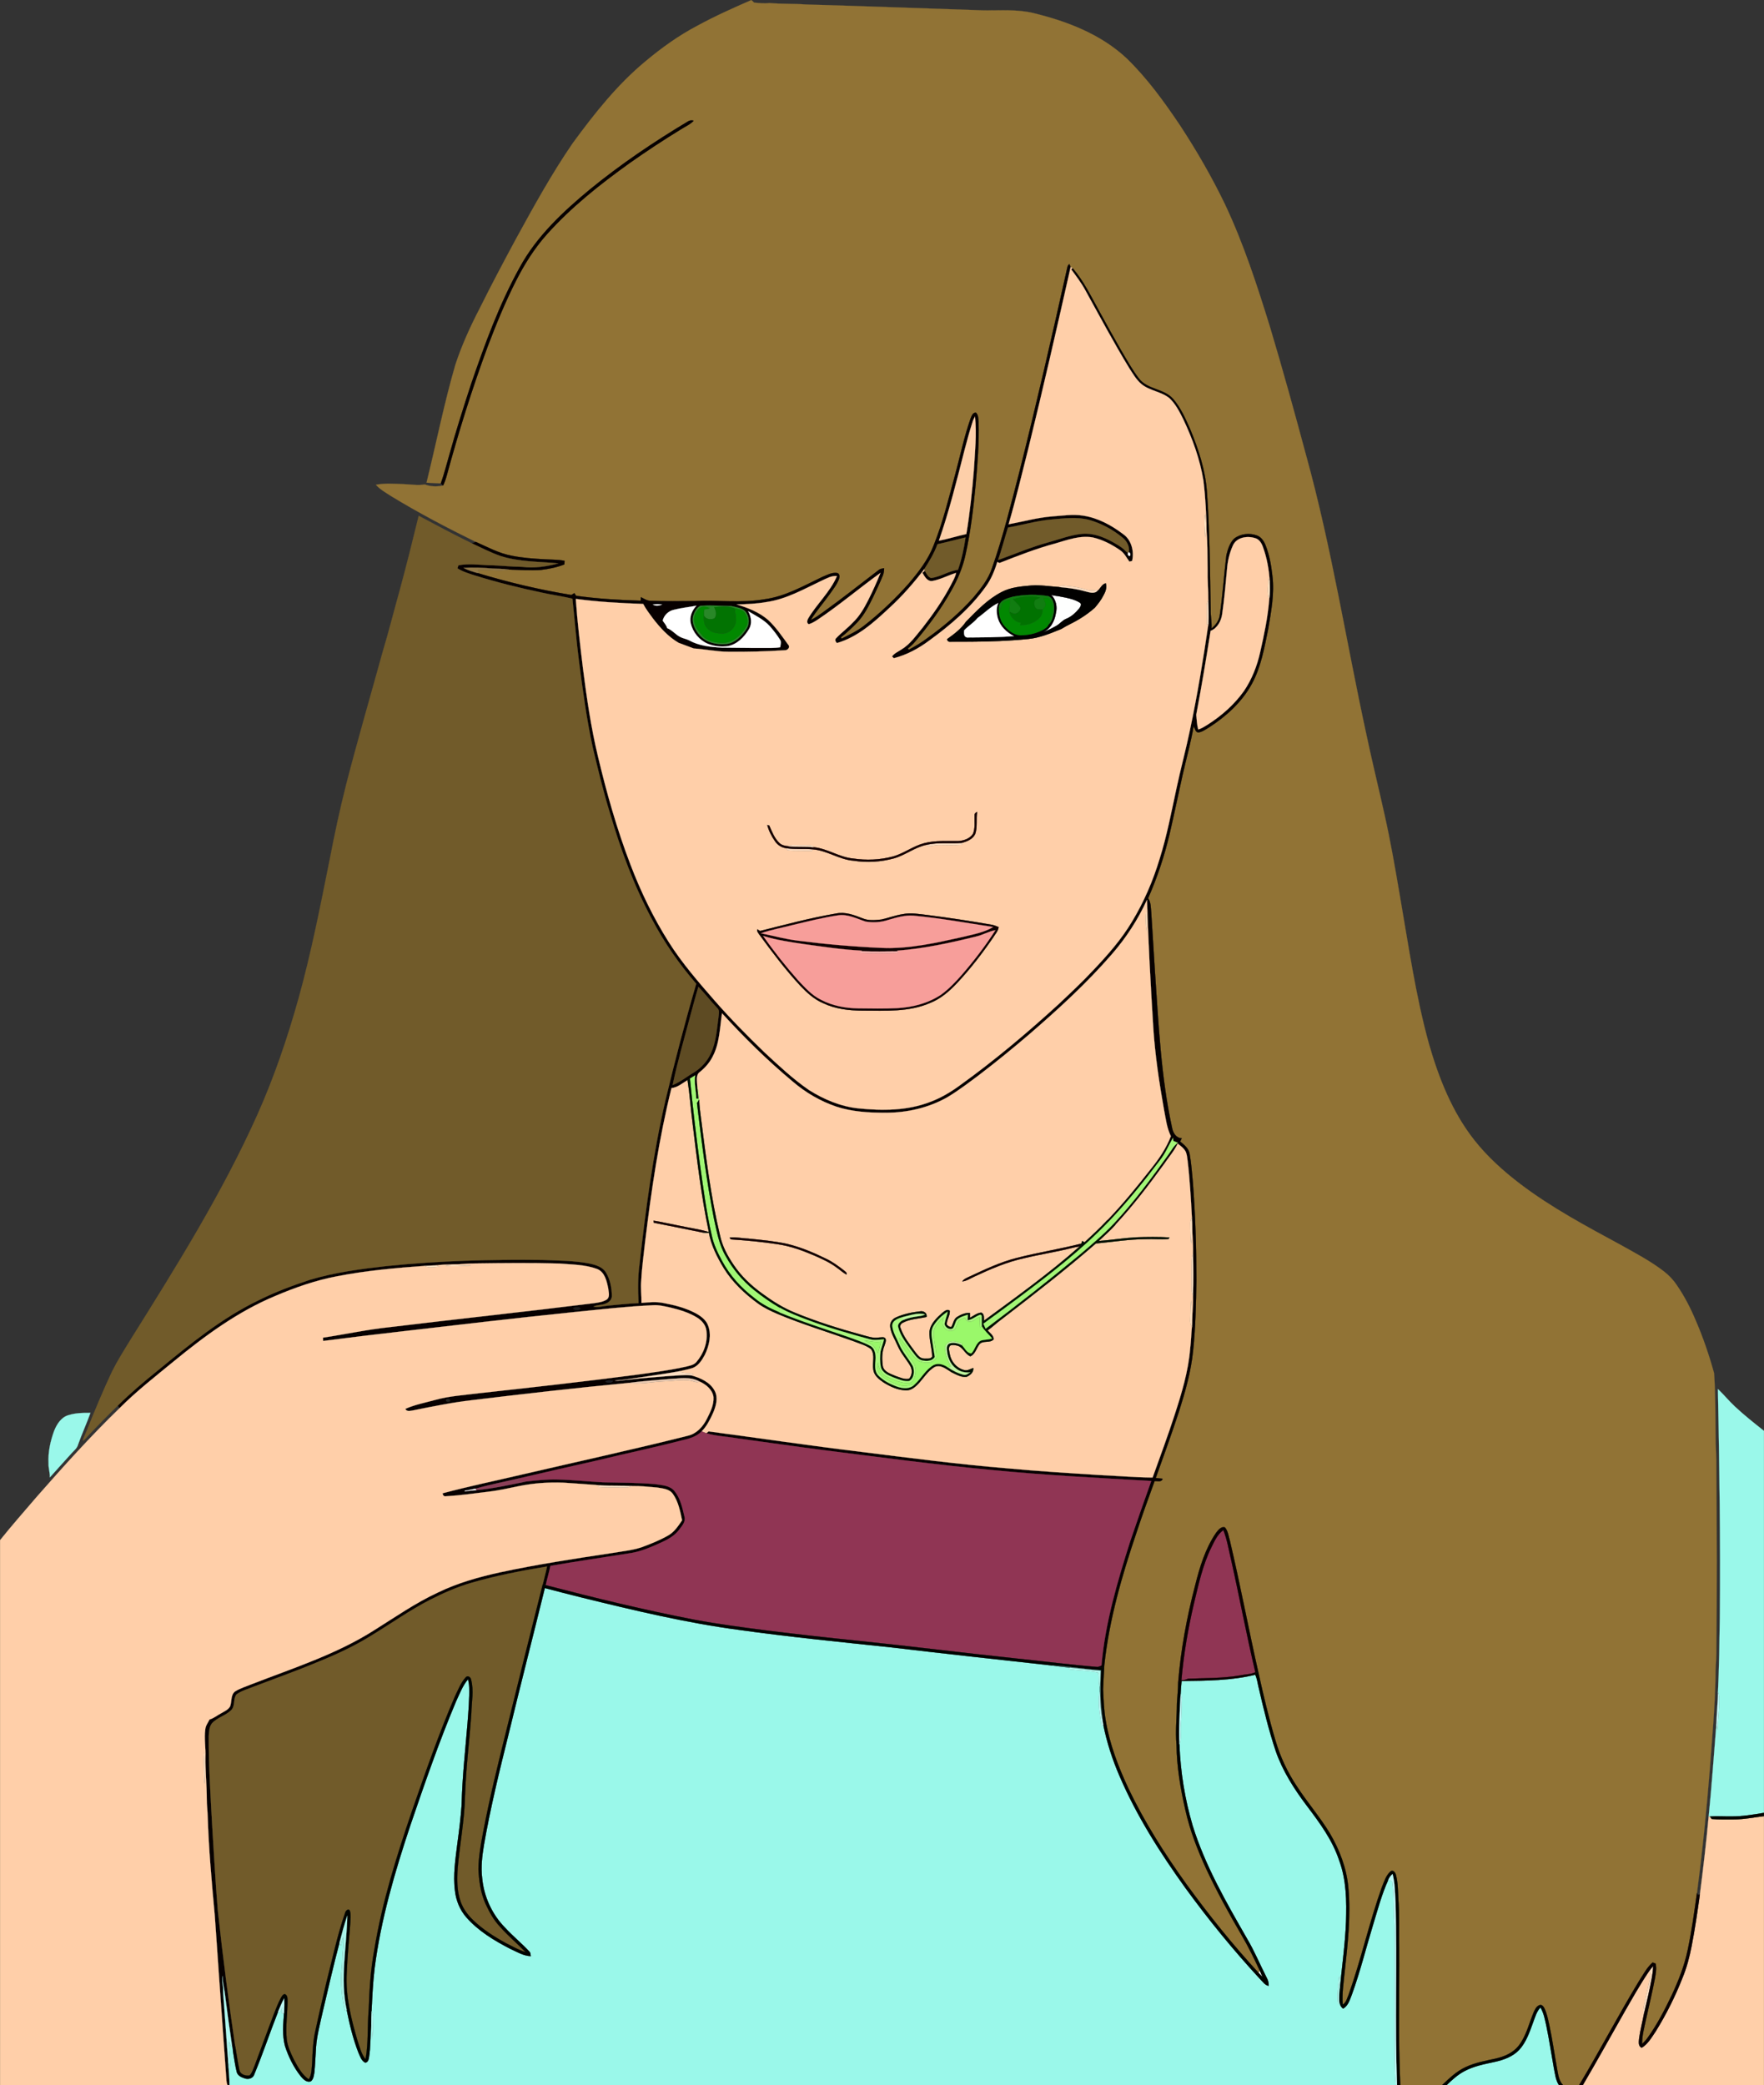 <?xml version="1.0" encoding="utf-8"?>
<!DOCTYPE svg PUBLIC "-//W3C//DTD SVG 1.1//EN" "http://www.w3.org/Graphics/SVG/1.1/DTD/svg11.dtd">
<svg version="1.1" id="Layer_1" xmlns="http://www.w3.org/2000/svg" xmlns:xlink="http://www.w3.org/1999/xlink" x="0px" y="0px"
	 viewBox="1211.612 6.653 1348.348 1593.3" enable-background="new 1211.612 6.653 1348.348 1593.3"
	 xml:space="preserve">
<rect x="1211.612" y="6.653" width="1348.348" height="1593.3" fill="#333333" stroke="none"/>
<g>
	<path fill="#917335" stroke="#917335" stroke-width="0.094" d="M1744.645,26.315
		c13.374-7.308,27.298-13.533,41.264-19.607c0.717,0.65,1.442,1.3,2.183,1.95
		c3.958,0.375,7.891,0.783,11.866,0.333c9.141,0.825,18.341,0.375,27.498,1.092
		c45.564,1.275,91.12,3.025,136.684,4.533c12.482,0.083,25.165-0.933,37.423,2.05
		c25.782,6.258,51.614,16.191,71.246,34.615c15.649,15.191,28.515,32.948,40.648,50.997
		c12.766,19.424,24.415,39.598,34.515,60.538c14.257,30.173,24.573,62.005,34.423,93.828
		c9.791,32.615,18.816,65.446,27.665,98.328c19.374,70.104,30.548,142.075,46.006,213.071
		c4.308,20.449,9.325,40.739,13.849,61.138c4.566,20.249,8.083,40.714,11.575,61.163
		c6.675,38.206,12.041,76.745,22.424,114.185c7.516,26.065,17.724,51.922,34.665,73.387
		c10.033,12.724,22.174,23.615,35.032,33.415c23.89,18.157,50.472,32.298,76.779,46.572
		c11.082,6.191,22.399,12.132,32.531,19.857c3.95,2.958,7.441,6.541,10.208,10.658
		c5.9,8.491,10.658,17.724,14.649,27.257c5.65,13.041,10.241,26.549,14.024,40.239
		c1.067,15.749,0.975,31.565,1.158,47.355c-0.092,8.341,0.75,16.666,0.575,25.024
		c0.384,47.356,0.517,94.719-0.008,142.075c-0.067,5.7-0.742,11.374-0.625,17.091
		c-0.45,23.365-2.508,46.656-4.275,69.954c-2.483,31.998-5.741,63.938-9.916,95.753
		c-2.017,14.549-4,29.115-7.066,43.489c-2.45,11.983-7.008,23.407-12.141,34.465
		c-5.416,11.216-11.091,22.382-18.382,32.506c-1.258,1.783-2.75,3.392-4.35,4.883
		c-0.1-6.308,1.658-12.399,2.917-18.507c2.292-10.574,4.933-21.082,6.916-31.715
		c0.583-3.7,1.433-7.5,0.475-11.199c-0.566-0.208-1.7-0.633-2.275-0.85
		c-4.558,4.033-7.308,9.574-10.616,14.591c-15.749,26.023-29.865,52.988-45.489,79.079h-12.391
		c-3.233-3.358-3.691-8.133-4.516-12.483c-2.025-11.108-3.575-22.307-5.941-33.356
		c-1.017-4.408-1.817-8.95-3.858-13.024c-0.691-1.333-2.092-2.966-3.75-2.158
		c-2.366,0.908-3.417,3.425-4.4,5.575c-3.55,8.558-5.617,17.974-11.416,25.424
		c-4.325,5.475-11.024,8.325-17.666,9.816c-7.725,1.692-15.624,3.075-22.832,6.474
		c-6.941,3.175-12.499,8.55-17.966,13.733h-32.023c-1.625-34.956-0.608-69.979-0.825-104.969
		c-0.192-12.516,0.283-25.057-0.667-37.548c-0.291-5.95-0.275-11.991-1.75-17.782
		c-0.367-1.933-2.325-4.683-4.383-2.783c-3.433,3.1-4.7,7.8-6.458,11.933
		c-9.658,26.957-15.783,55.03-25.349,82.02c-1.233,2.65-1.775,6.108-4.583,7.624
		c-0.6-8.441,0.7-16.807,1.533-25.165c2.341-21.282,4.791-42.764,2.783-64.18
		c-1.292-14.741-6.691-28.857-14.149-41.547c-7.55-12.433-17.116-23.482-25.057-35.648
		c-7.241-10.858-12.874-22.799-16.524-35.331c-5.05-17.074-9.191-34.407-13.008-51.789
		c-7.575-33.49-13.874-67.263-21.782-100.677c-1.058-3.491-1.375-7.533-3.883-10.333
		c-2.866-0.825-5,2.108-6.599,4.058c-8.333,12.149-12.649,26.44-16.166,40.606
		c-6.341,24.224-10.891,48.955-12.916,73.929c-0.025,5.316-0.625,10.608-0.941,15.916
		c-0.025,10.558-1.309,21.115-0.3,31.673c0.183,16.791,3.008,33.448,6.75,49.797
		c3.516,15.807,9.45,30.982,16.241,45.647c8.025,17.057,17.132,33.573,26.64,49.847
		c5.258,8.874,9.766,18.157,14.091,27.515c-0.25,0.367-0.742,1.092-0.992,1.45
		c-19.765-21.415-38.039-44.189-55.172-67.754c-16.657-23.182-32.023-47.397-44.356-73.179
		c-7.699-16.541-14.349-33.765-17.324-51.839c-1.458-7.908-1.608-15.957-2.033-23.957
		c0.242-6.166,0.608-12.333,0.958-18.491c3.683-34.581,13.391-68.163,24.524-100.994
		c4.341-13.291,9.158-26.407,13.908-39.548c2.167-0.183,5.341,1.067,6.125-1.808
		c-1.758-0.225-3.508-0.392-5.25-0.55c6.075-17.032,12.274-34.023,17.882-51.214
		c4.7-14.899,9.024-30.04,10.616-45.631c1.892-18.016,2.317-36.139,2.55-54.238
		c0.008-24.899-0.783-49.805-2.666-74.637c-0.725-7.375-1.175-14.783-2.517-22.074
		c-0.725-4.108-4.141-6.866-7.216-9.308c0.408-0.85,0.817-1.692,1.225-2.525c-4.408-0.1-6.75-4.241-7.425-8.1
		c-8.558-39.156-10.275-79.312-13.066-119.168c-0.983-15.007-1.917-30.006-2.817-45.014
		c-0.4-3.733-0.142-7.875-2.417-11.074c6.941-15.766,12.441-32.156,16.382-48.922
		c3.575-15.258,6.675-30.615,10.124-45.897c2.766-12.241,6.208-24.34,8.299-36.723
		c0.983,1.641,1.283,4.55,3.533,4.833c3.075-0.4,5.65-2.375,8.266-3.9c13.141-8.466,25.157-19.374,32.698-33.231
		c7.108-12.999,9.583-27.798,12.541-42.131c2.216-13.333,4.85-26.898,3.15-40.456
		c-0.875-7.916-2.25-15.857-5.191-23.29c-1.242-3.142-3.258-6.291-6.575-7.491
		c-5.699-2.15-12.658-1.367-17.491,2.433c-3.35,3.325-4.766,8.075-5.875,12.541
		c-1.867,15.257-2.8,30.64-5.058,45.864c-0.525,4.133-3.15,7.641-6.325,10.183
		c0.283-4.85-0.808-9.633-0.667-14.474c-0.592-29.998-0.642-60.038-2.85-89.978
		c-1.192-16.632-6.492-32.656-12.858-47.964c-3.55-8.008-7.158-16.216-12.908-22.924
		c-6.941-8.033-19.566-7.075-26.14-15.566c-5.266-6.866-9.433-14.499-13.841-21.924
		c-5.6-9.741-11.041-19.574-16.441-29.432c-6.324-11.324-11.966-23.249-20.499-33.098
		c-0.366-0.208-1.1-0.617-1.467-0.817c-0.25-0.567-0.742-1.708-0.992-2.275c-0.808,0.608-1.3,1.4-1.492,2.383
		c-11.649,52.33-23.657,104.585-36.739,156.582c-6.391,24.599-12.416,49.355-20.882,73.346
		c-2.8,8.524-8.499,15.641-14.191,22.424c-10.374,11.649-22.299,21.832-34.973,30.898
		c-4.542,3.466-9.433,6.425-14.482,9.083l-0.725-0.967c2.008-1.567,3.925-3.266,5.55-5.233
		c10.358-12.191,19.966-25.099,27.757-39.089c4.866-8.624,8.774-17.849,10.833-27.565
		c3.85-17.357,5.933-35.048,7.633-52.73c1.458-16.099,2.775-32.265,2.3-48.447
		c-0.233-2.45-0.067-5.358-2.058-7.158c-2.617-0.058-3.325,2.925-4.158,4.833
		c-4.733,13.533-7.666,27.598-11.374,41.423c-5.066,18.549-9.524,37.356-16.749,55.222
		c-4.233,11.024-11.616,20.441-19.191,29.348c-10.333,11.616-21.649,22.382-33.915,31.948
		c-5.225,4.15-11.316,6.95-17.232,9.958l-0.525-1.042c4.508-3.508,8.7-7.408,12.616-11.558
		c5.2-5.475,8.566-12.324,11.899-19.016c2.608-5.516,5.241-11.033,7.541-16.691
		c0.75-1.75,0.85-3.667,0.983-5.541c-1.467,0.283-3.025,0.425-4.2,1.433
		c-14.057,10.699-27.857,21.74-42.222,32.023c-3.15,2.216-6.216,4.6-9.758,6.166
		c4.441-7.091,10.033-13.366,14.841-20.199c2.508-3.633,5.425-7.133,6.875-11.366c0.5-1.55,0.492-4.041-1.533-4.408
		c-4.041-0.592-7.774,1.633-11.399,3.091c-14.224,6.775-28.273,14.932-44.156,17.032
		c-17.682,3.075-35.623,0.45-53.413,1.35c-11.108,0.042-22.215,0.267-33.315-0.175
		c-2.858,0.108-5.208-1.642-7.658-2.817c-0.042,0.675-0.133,2.042-0.175,2.717
		c-16.491-0.492-32.998-1.458-49.347-3.75c-0.45-0.692-0.9-1.367-1.342-2.042
		c-0.758,0.467-1.517,0.942-2.258,1.417c-24.315-3.991-48.347-9.658-71.912-16.832
		c0.442-0.067,1.333-0.208,1.783-0.275c-0.492-0.633-0.983-1.267-1.467-1.883
		c7.841-1.1,15.832,1.492,23.632-0.467c8.2,0.208,16.416,0.842,24.615,0.3
		c6.116-0.742,12.241-1.942,17.982-4.225c0.05-0.908,0.092-1.817,0.15-2.716c-4.891-1-9.891-0.842-14.841-1.142
		c-8.641-0.475-17.307-1.05-25.799-2.808c-9.616-1.817-18.299-6.566-27.157-10.508
		c-21.982-10.783-43.681-22.182-64.605-34.898c-4.1-2.692-8.516-5.083-11.816-8.783
		c6.933-1.317,14.016-0.742,21.015-0.492c5.466,0.175,10.966,1.2,16.416,0.275c4.366,1.708,9.399,1.808,13.941,0.817
		c1.183-2.45,2.067-5.033,2.783-7.649c9.075-33.323,19.357-66.346,31.356-98.736
		c6.45-16.999,13.374-33.84,21.59-50.072c6.383-12.574,13.924-24.615,23.307-35.181
		c18.682-20.974,40.839-38.506,63.605-54.822c12.774-8.999,25.823-17.607,39.156-25.757
		c3.291-2.117,7.016-3.65,9.733-6.558c-1.65-0.55-3.316-0.233-4.7,0.758
		c-25.873,15.499-50.947,32.431-74.329,51.514c-20.782,17.182-41.048,36.073-54.038,60.038
		c-15.574,28.107-26.557,58.438-36.998,88.737c-5.875,17.991-11.633,36.023-16.674,54.264
		c-2.158,7.275-3.933,14.666-6.508,21.815c-3.65-0.1-7.291-0.342-10.933-0.55
		c7.433-30.015,13.399-60.405,22.04-90.103c4.883-14.849,11.374-29.107,18.557-42.972
		c8.883-17.866,18.232-35.498,27.707-53.064c13.641-24.882,27.332-49.822,43.431-73.229
		c16.516-22.557,34.023-44.747,55.672-62.646C1717.346,43.189,1730.42,33.765,1744.645,26.315z"/>
	<path fill="#070000" stroke="#070000" stroke-width="0.094" d="M1737.129,99.661c1.383-0.992,3.05-1.308,4.7-0.758
		c-2.717,2.908-6.441,4.441-9.733,6.558c-13.333,8.149-26.382,16.757-39.156,25.757
		c-22.765,16.316-44.922,33.848-63.605,54.822c-9.383,10.566-16.924,22.607-23.307,35.181
		c-8.216,16.232-15.141,33.073-21.59,50.072c-11.999,32.39-22.282,65.413-31.356,98.736
		c-0.717,2.616-1.6,5.2-2.783,7.649c-0.575-0.558-1.15-1.108-1.717-1.65
		c2.575-7.15,4.35-14.541,6.508-21.815c5.041-18.241,10.799-36.273,16.674-54.264
		c10.441-30.298,21.424-60.63,36.998-88.737c12.991-23.965,33.256-42.856,54.038-60.038
		C1686.182,132.092,1711.255,115.16,1737.129,99.661z"/>
	<path fill="#070000" stroke="#070000" stroke-width="0.094" d="M2027.503,210.813c0.192-0.983,0.683-1.775,1.492-2.383
		c0.25,0.567,0.742,1.708,0.992,2.275c-10.416,46.172-20.915,92.353-32.231,138.325
		c-4.95,19.441-9.541,38.973-15.199,58.222c11.091-2.05,22.032-5.125,33.315-6.016
		c7.849-0.55,15.749-1.85,23.599-0.6c11.299,1.717,21.674,7.308,30.681,14.166
		c6.4,4.433,8.508,13.207,6.808,20.507c-0.525,0.117-1.567,0.358-2.092,0.483c-2.2-3.017-3.892-6.541-7.058-8.683
		c-6.325-4.391-13.324-8.033-20.857-9.758c-9.758-1.725-19.241,1.825-28.456,4.516
		c-14.641,3.933-28.798,9.45-42.898,14.991c-0.575-0.275-1.142-0.542-1.692-0.8
		c-2,6.7-4.7,13.274-8.85,18.949c-11.599,16.266-27.007,29.382-43.081,41.048
		c-8.116,6.083-17.282,11.066-27.148,13.541c-0.342-0.325-1.033-0.992-1.383-1.325
		c1.7-2.483,4.641-3.591,7.041-5.258c6.883-4.058,11.366-10.858,16.407-16.841
		c8.016-10.283,15.516-21.032,21.574-32.598c1.508-2.975,3.283-5.875,3.966-9.183
		c-6.041,1.9-11.724,4.975-17.974,6.183c-3.983,0.725-6.125-3.45-7.816-6.283
		c0.617-0.508,1.242-1.008,1.883-1.492c1.217,2.025,2.292,4.733,4.75,5.508c7.216-0.808,13.374-5.375,20.574-6.258
		c2.791-8,4.591-16.324,5.791-24.698c-7.166,1.617-14.241,3.633-21.424,5.141
		c-2.483,6.8-6.2,12.999-10.099,19.057c-8.141,10.624-16.941,20.765-26.865,29.773
		c-11.691,10.958-24.174,22.182-39.914,26.715c-1.125-0.992-1.883-2.741-0.475-3.866
		c3.925-4.133,8.575-7.508,12.474-11.674c5.183-4.85,8.741-11.083,11.924-17.357
		c3.408-6.775,6.541-13.691,9.358-20.732c-16.141,11.658-31.357,24.59-47.914,35.69
		c-2.142,1.4-4.35,2.783-6.816,3.517c-1.9-0.658-1.35-2.983-0.583-4.308
		c6.658-11.274,16.849-20.324,22.049-32.473c-4.083-0.417-7.699,1.742-11.274,3.341
		c-13.741,6.491-27.298,14.349-42.572,16.516c-7.524,1.358-15.174,1.642-22.799,1.833
		c8.575,2.542,17.191,5.925,24.04,11.841c5.966,5.558,10.574,12.358,15.349,18.924
		c1.8,1.808-0.425,4.408-2.558,4.25c-14.399,0.95-28.84,1.292-43.264,1.133
		c-8.874,0.025-17.582-1.958-26.407-2.508c-3.85-1.483-7.75-2.825-11.583-4.325
		c-7.891-4.608-14.132-11.499-19.657-18.674c-2.625-3.558-5.35-7.083-7.383-11.024
		c-17.216-0.6-34.44-1.533-51.522-3.833c1.225,17.782,3.375,35.49,5.508,53.189
		c2.85,22.365,6.091,44.731,11.341,66.679c6.691,28.132,14.557,56.047,24.924,83.062
		c7.841,20.615,17.482,40.598,29.273,59.255c10.241,16.224,22.865,30.731,35.456,45.147
		c11.908,13.616,24.632,26.49,37.631,39.065c10.941,10.149,21.865,20.441,34.181,28.923
		c11.433,7.191,24.24,12.583,37.773,13.966c18.182,1.842,37.164,1.842,54.464-4.825
		c8.283-3.008,15.907-7.55,22.998-12.741c26.448-19.007,51.389-40.048,75.437-61.988
		c8.983-8.508,18.074-16.916,26.498-25.998c10.908-11.458,21.465-23.44,29.607-37.073
		c9.124-15.041,16.116-31.331,21.19-48.156c5.541-17.566,8.933-35.681,12.832-53.647
		c3.133-14.816,7.15-29.423,10.233-44.247c5.742-27.048,10.241-54.363,14.224-81.712
		c0.317-5.983,0.025-11.983-0.117-17.957c0.092-7.891-0.7-15.757-0.492-23.649
		c-0.208-9.416,0.017-18.857-0.775-28.257c-0.208-13.124-0.85-26.257-2.425-39.289
		c-2.633-16.349-8.358-32.098-15.441-47.014c-2.825-5.691-5.783-11.533-10.416-15.982
		c-6.325-5.283-15.283-5.675-21.607-10.983c-3.975-3.358-6.541-7.983-9.358-12.274
		c-11.791-19.332-22.432-39.331-33.365-59.155c-3.092-5.775-7.091-10.966-10.95-16.224
		c0.275-0.225,0.825-0.675,1.1-0.9c8.533,9.849,14.174,21.774,20.499,33.098
		c5.4,9.858,10.841,19.691,16.441,29.432c4.408,7.425,8.575,15.057,13.841,21.924
		c6.575,8.491,19.199,7.533,26.14,15.566c5.75,6.708,9.358,14.916,12.908,22.924
		c6.366,15.307,11.666,31.331,12.858,47.964c2.208,29.94,2.258,59.98,2.85,89.978
		c-0.142,4.841,0.95,9.624,0.667,14.474c3.175-2.542,5.8-6.05,6.324-10.183
		c2.258-15.224,3.192-30.607,5.058-45.864c1.108-4.466,2.525-9.216,5.875-12.541
		c4.833-3.8,11.791-4.583,17.491-2.433c3.317,1.2,5.333,4.35,6.575,7.491c2.941,7.433,4.316,15.374,5.191,23.29
		c1.7,13.557-0.933,27.123-3.15,40.456c-2.958,14.332-5.433,29.132-12.541,42.131
		c-7.541,13.857-19.557,24.765-32.698,33.231c-2.616,1.525-5.191,3.5-8.266,3.9
		c-2.25-0.283-2.55-3.192-3.533-4.833c-2.092,12.383-5.533,24.482-8.3,36.723
		c-3.45,15.283-6.55,30.64-10.124,45.897c-3.941,16.766-9.441,33.156-16.383,48.922
		c2.275,3.2,2.017,7.341,2.417,11.074c0.9,15.008,1.833,30.007,2.816,45.014
		c2.792,39.856,4.508,80.012,13.066,119.168c0.675,3.858,3.017,8,7.425,8.1
		c-0.408,0.833-0.817,1.675-1.225,2.525c3.075,2.442,6.492,5.2,7.216,9.308
		c1.342,7.291,1.792,14.699,2.517,22.074c1.883,24.832,2.675,49.739,2.667,74.637
		c-0.233,18.099-0.658,36.223-2.55,54.238c-1.592,15.591-5.916,30.731-10.616,45.631
		c-5.608,17.191-11.808,34.181-17.883,51.214c1.742,0.158,3.492,0.325,5.25,0.55
		c-0.783,2.875-3.958,1.625-6.125,1.808c-4.75,13.141-9.566,26.257-13.908,39.548
		c-11.133,32.831-20.841,66.413-24.524,100.994c-0.35,0.758-0.692,1.525-1.042,2.308
		c-1.417-0.3-2.825-0.592-4.233-0.8c1.025-0.392,2.05-0.775,3.092-1.15c2.808-32.473,12.091-63.93,21.949-94.861
		c5.216-15.432,10.641-30.798,16.107-46.139c-40.581-2.317-81.179-4.367-121.635-8.341
		c-43.706-4.117-87.22-9.966-130.776-15.457c-21.14-2.725-42.222-5.841-63.346-8.666
		c-8.1-1.458-16.466-1.65-24.365-3.975c0.442-0.367,1.325-1.083,1.767-1.442
		c39.215,5.191,78.362,11.041,117.643,15.757c36.815,4.608,73.629,9.391,110.618,12.466
		c23.249,2.125,46.539,3.625,69.838,5.066c13.758,0.608,27.498,1.858,41.281,1.975
		c5.733-16.099,11.741-32.098,16.982-48.364c5.308-16.324,10.325-32.94,11.724-50.13
		c0.692-5.541,0.791-11.124,1.333-16.666c0.075-7.8,1.025-15.557,0.842-23.349
		c0.325-10.916,0.25-21.849,0.042-32.765c0.192-8.208-0.783-16.374-0.783-24.582
		c-0.025-0.742-0.075-2.225-0.1-2.966c-0.791-14.508-1.575-29.04-3.316-43.481c-0.3-2.225-0.492-4.508-1.367-6.575
		c-1.35-2.692-3.866-4.475-6.158-6.283c-2.7,5.733-6.991,10.524-10.491,15.766
		c-11.633,15.999-23.632,31.798-37.139,46.281c-0.267-0.283-0.8-0.858-1.067-1.142
		c15.274-16.374,28.623-34.423,41.614-52.622c2.292-3.058,3.983-6.675,7.183-8.933
		c-1.142-0.475-2.283-0.933-3.408-1.375c-0.092-0.583-0.275-1.75-0.358-2.325
		c-3.291,5.7-5.75,11.908-9.899,17.091c-12.258,16.207-25.024,32.081-39.098,46.756
		c-0.275-0.267-0.817-0.808-1.092-1.075c12.033-12.558,23.032-26.057,33.748-39.739
		c5.966-7.425,11.332-15.432,14.783-24.349c-3.083-6.233-3.875-13.216-5.2-19.974
		c-3.725-20.941-6.925-42.023-8.266-63.271c-2.033-32.44-3.791-64.88-4.791-97.369
		c-6.816,15.049-15.949,29.023-26.782,41.498c-19.199,22.157-40.898,41.981-63.046,61.121
		c-12.582,10.758-25.415,21.215-38.564,31.273c-7.858,5.841-15.658,11.816-24.057,16.866
		c-14.408,8.191-31.09,12.016-47.606,11.899c-12.541,0.042-25.298-0.692-37.306-4.608
		c-12.249-4.141-23.607-10.749-33.406-19.174c-19.265-16.032-37.198-33.673-54.063-52.197
		c-1.7,11.133-1.767,22.949-7.166,33.123c-2.283,4.583-5.75,8.491-9.716,11.691
		c-3.442,2.35-2.092,7.125-2.058,10.641c0.258,3.3,0.708,6.575,0.983,9.883
		c-0.592-0.033-1.167-0.058-1.742-0.1c-0.108-5.95-1.758-11.849-0.833-17.816
		c-1.325,0.858-2.658,1.7-4,2.533c-0.617,0.358-1.217,0.742-1.808,1.133
		c-3.925,2.3-7.591,5.608-12.283,6.091c-9.566,38.539-15.366,77.887-20.132,117.268
		c-1.067,9.858-2.508,19.682-2.967,29.598c-0.608,5.741,0.283,11.499,0.142,17.257
		c5.708-0.491,11.533-1.05,17.191,0.158c8.308,1.55,16.624,3.708,24.14,7.683c3.975,2.167,7.983,5.033,9.616,9.458
		c2.808,7.358,0.775,15.549-2.492,22.416c-2.292,4.2-5.175,8.883-10.074,10.266
		c-3.008,0.925-6.1,1.5-9.166,2.2c-9.2,1.75-18.491,2.95-27.74,4.391
		c-7.266,0.942-14.474,2.342-21.782,2.808c3.641,0.425,7.208-0.658,10.841-0.783
		c10.258-1.233,20.582-1.85,30.873-2.75c5.516-0.233,11.033-1.067,16.557-0.517
		c6.983,1.958,14.499,5.125,18.041,11.891c2.775,5.3,1,11.499-1.158,16.682
		c-2.325,5.1-4.85,10.283-8.841,14.308c-4.15,4.216-9.991,5.7-15.574,6.958
		c-20.957,5.45-42.164,9.85-63.196,14.999c-20.015,4.508-40.014,9.058-59.988,13.741
		c-11.291,2.65-22.724,4.808-33.873,8.016c-2.8,0.475-5.533,1.325-8.366,1.592
		c-0.017,0.142-0.042,0.417-0.058,0.558c2.942-0.517,5.916-0.775,8.891-1.017
		c12.816-1.225,25.407-3.975,37.998-6.583c7.866-0.842,15.749-1.742,23.682-1.55
		c11.733,0.258,23.415,1.583,35.139,2.175c13.141,0.25,26.29,0.267,39.398,1.325
		c5.25,0.858,11.533,0.875,15.207,5.366c4.566,5.6,6.041,12.916,7.674,19.782
		c0.975,3.825-2.075,6.95-4.158,9.783c-4.641,6.225-12.158,9.024-18.982,12.107
		c-6.333,2.75-12.883,5.108-19.765,6.008c-19.866,3.2-39.789,6.016-59.613,9.5
		c-0.992,4.958-2.5,9.791-3.575,14.732c-0.775-0.208-1.542-0.4-2.308-0.575c1.058-4.583,2.333-9.108,3.291-13.699
		c-19.441,3.2-38.823,6.958-57.755,12.441c-11.024,3.216-21.574,7.866-31.798,13.074
		c-15.149,7.783-29.065,17.657-43.572,26.524c-12.982,8.183-26.89,14.782-41.098,20.499
		c-16.257,6.866-32.89,12.741-49.364,19.041c-4.633,1.95-9.708,3.175-13.816,6.166
		c-2.708,3.4-0.775,8.708-3.958,11.966c-4.291,4.283-10.749,5.625-14.824,10.199
		c-2.05,2.742-2.183,6.375-2.4,9.674c-0.092,23.324,1.458,46.597,2.725,69.879
		c1.325,21.165,2.458,42.339,4.225,63.471c3.767,34.69,8.249,69.304,13.316,103.836
		c-0.633,0.975-1.242,1.992-1.833,3.025c-0.142-0.942-0.308-1.867-0.483-2.758
		c-1.967-13.066-3.783-26.157-5.45-39.264c-0.483-5.016-2.033-9.866-1.975-14.932
		c-0.567,3.083,0.2,6.149,0.467,9.233c-0.083,5.858,0.792,11.666,1.042,17.515
		c1.008,12.424,1.683,24.89,2.741,37.315c0.2,6.458,1.142,12.874,1.058,19.34h-1.533
		c-0.917-2.133-0.808-4.483-1.008-6.724c-2.967-41.098-5.883-82.17-8.725-123.276
		c-2.35-25.223-4.583-50.472-5.408-75.795c-0.092-4.183-0.708-8.325-0.675-12.499
		c0.017-10.858-1.167-21.666-1-32.523c0.242-6.975-1.058-13.949-0.142-20.89
		c0.192-2.867,2.058-5.2,3.3-7.666c3.3-0.933,5.916-3.233,8.916-4.766c2.4-1.417,5.225-2.591,6.7-5.091
		c1.558-3.8,0.242-9.033,4.066-11.691c3.825-2.317,8.158-3.616,12.266-5.316
		c31.965-12.424,65.113-22.932,94.203-41.539c15.857-9.908,31.265-20.682,48.289-28.557
		c15.091-7.358,31.348-11.899,47.697-15.482c27.965-6,56.255-10.333,84.52-14.582
		c7.766-1.342,15.699-2.042,23.232-4.441c7.083-2.608,14.158-5.4,20.707-9.174
		c4.675-2.625,7.616-7.241,10.566-11.533c-1.5-6.933-2.841-14.241-7.033-20.132
		c-2.708-3.925-7.875-4.175-12.141-4.916c-6.333-0.558-12.691-1.233-19.057-1.142
		c-8.108-0.45-16.241,0.025-24.34-0.55c-9.316-0.708-18.632-1.417-27.965-2c-11.408-0.442-22.882,0.308-34.073,2.608
		c-7.791,1.558-15.533,3.4-23.44,4.283c-10.833,1.308-21.665,2.892-32.565,3.508
		c-1.567,0.308-2.283-1.025-2.475-2.3c20.024-5.35,40.339-9.558,60.513-14.291
		c42.339-9.858,84.82-19.09,126.984-29.69c6.591-1.492,11.499-6.891,14.441-12.724
		c2.658-5.233,5.55-10.849,5.15-16.882c-0.808-5.65-5.7-9.608-10.624-11.799
		c-7.1-4.05-15.374-2.258-23.082-1.95c-10.583,0.958-21.207,1.625-31.731,3.058
		c-39.714,3.792-79.379,8.308-118.993,13.108c-15.166,1.733-30.14,4.816-45.097,7.816
		c-2.05,0.267-4.85,1.308-6.025-1.15c7.225-3.242,15.074-4.708,22.674-6.808
		c10.874-3.05,22.199-3.691,33.356-5.125c40.639-4.475,81.27-8.974,121.809-14.307
		c12.349-1.733,24.74-3.366,36.915-6.083c2.725-0.767,5.883-1.2,7.766-3.541
		c5.65-6.541,8.874-15.508,7.583-24.149c-0.567-4.35-3.767-7.758-7.383-9.933
		c-6.15-3.716-13.124-5.808-20.066-7.466c-4.366-0.942-8.783-2.092-13.274-1.792
		c-20.107,0.9-40.106,3.241-60.13,5.225c-43.731,4.466-87.378,9.608-131.042,14.682
		c-20.357,2.317-40.706,4.775-61.022,7.408c-0.042-0.858-0.092-1.708-0.125-2.542
		c16.932-2.5,33.681-6.216,50.722-7.991c52.189-6.325,104.477-11.849,156.649-18.374
		c3.267-0.467,6.708-0.95,9.549-2.758c2.683-1.983,1.367-5.766,1.108-8.541c-1.125-5.55-2.65-12.591-8.616-14.841
		c-9.183-3.366-19.124-3.317-28.748-4.133c-21.382-0.583-42.773-0.375-64.154-0.058
		c-5.858-0.058-11.683,0.733-17.541,0.733c-4.233,0.058-8.466,0.158-12.666,0.742
		c-2.933,0.117-5.866,0.208-8.783,0.408c-22.424,1.6-44.881,3.65-66.971,7.966
		c-16.182,3.083-31.806,8.524-46.931,14.974c-28.623,11.891-53.797,30.407-77.612,49.955
		c-14.133,11.599-28.607,22.874-41.523,35.856c-0.292-0.533-0.875-1.608-1.167-2.142
		c9.583-9.533,19.924-18.257,30.448-26.724c24.224-19.874,48.739-40.064,77.179-53.697
		c12.524-6.266,25.674-11.166,38.965-15.541c19.232-5.791,39.231-8.366,59.13-10.583
		c39.556-4.058,79.37-5.083,119.118-4.633c12.024,0.55,24.174,0.475,36.023,2.841
		c4.566,1.017,9.683,2.583,12.216,6.875c3.133,5.233,4.316,11.466,4.45,17.499
		c0.158,2.908-2.092,5.208-4.683,6.108c-2.991,1.383-6.466,0.858-9.416,2.317c3.816,0.808,7.583-0.475,11.374-0.775
		c7.683-0.742,15.374-1.533,23.099-1.883c-0.517-9.966-0.617-19.999,0.758-29.898
		c4.7-41.972,10.283-83.928,19.799-125.118c7.158-29.84,14.891-59.555,23.532-89.003
		c-13.124-15.049-24.524-31.59-33.84-49.255c-13.749-25.565-23.84-52.93-31.998-80.737
		c-5.166-16.599-9.2-33.523-13.241-50.422c-4.7-21.624-7.641-43.581-10.499-65.504
		c-2.058-16.066-3.358-32.223-5.091-48.314c-7.65-1.833-15.499-2.883-23.19-4.591
		c-17.357-3.642-34.59-7.925-51.522-13.208c-4.525-1.442-9.133-2.817-13.158-5.408
		c0.192-0.575,0.567-1.742,0.758-2.325c7.583-1.442,15.332-0.425,22.974-0.058
		c8.633,0.075,17.199,1.175,25.824,1.258c9.283,1.233,18.649-0.308,27.632-2.642
		c-14.799-1.442-30.007-1.025-44.314-5.666c-7.483-2.625-14.557-6.266-21.74-9.6
		c0.983-0.383,1.975-0.758,2.967-1.133c8.858,3.942,17.541,8.691,27.157,10.508
		c8.491,1.758,17.157,2.333,25.799,2.808c4.95,0.3,9.949,0.142,14.841,1.142c-0.058,0.9-0.1,1.808-0.15,2.716
		c-5.742,2.283-11.866,3.483-17.982,4.225c-8.2,0.542-16.416-0.092-24.615-0.3
		c-4.166-0.617-8.383-0.542-12.574-0.775c-7.283-0.633-14.632-0.925-21.94-0.475
		c3.333,1.758,6.958,2.85,10.566,3.875c23.565,7.175,47.597,12.841,71.912,16.832
		c0.742-0.475,1.5-0.95,2.258-1.417c0.442,0.675,0.891,1.35,1.342,2.042c16.349,2.292,32.856,3.258,49.347,3.75
		c0.042-0.675,0.133-2.042,0.175-2.717c2.45,1.175,4.8,2.925,7.658,2.817c11.099,0.442,22.207,0.217,33.315,0.175
		c17.791-0.9,35.731,1.725,53.413-1.35c15.882-2.1,29.932-10.258,44.156-17.032
		c3.625-1.458,7.358-3.683,11.399-3.091c2.025,0.367,2.033,2.858,1.533,4.408
		c-1.45,4.233-4.366,7.733-6.875,11.366c-4.808,6.833-10.399,13.107-14.841,20.199
		c3.541-1.567,6.608-3.95,9.758-6.166c14.366-10.283,28.165-21.324,42.222-32.023
		c1.175-1.008,2.733-1.15,4.2-1.433c-0.133,1.875-0.233,3.791-0.983,5.541
		c-2.3,5.658-4.933,11.174-7.541,16.691c-3.333,6.691-6.7,13.541-11.899,19.016
		c-3.916,4.15-8.108,8.05-12.616,11.558l0.525,1.042c5.916-3.008,12.008-5.808,17.232-9.958
		c12.266-9.566,23.582-20.332,33.915-31.948c7.575-8.908,14.957-18.324,19.191-29.348
		c7.224-17.866,11.683-36.673,16.749-55.222c3.708-13.824,6.641-27.89,11.374-41.423
		c0.833-1.908,1.542-4.891,4.158-4.833c1.992,1.8,1.825,4.708,2.058,7.158c0.475,16.182-0.842,32.348-2.3,48.447
		c-1.7,17.682-3.783,35.373-7.633,52.73c-2.058,9.716-5.966,18.941-10.833,27.565
		c-7.791,13.991-17.399,26.898-27.757,39.089c-1.625,1.966-3.541,3.667-5.55,5.233l0.725,0.967
		c5.05-2.658,9.941-5.616,14.482-9.083c12.674-9.066,24.599-19.249,34.973-30.898
		c5.691-6.783,11.391-13.899,14.191-22.424c8.466-23.99,14.491-48.747,20.882-73.346
		C2003.846,315.398,2015.854,263.143,2027.503,210.813 M1955.016,329.072c-2.325,7.191-4.3,14.491-6.208,21.799
		c-5.908,23.14-11.633,46.372-19.515,68.938c7.058-1.375,13.941-3.542,20.965-5.1
		c2.675-16.207,4.441-32.548,5.741-48.922c0.825-13.582,2.275-27.248,0.883-40.831
		C1956.116,326.256,1955.449,327.623,1955.016,329.072 M2014.896,403.668c-11.116,0.983-21.874,4.2-32.806,6.15
		c-2.591,8.225-4.733,16.591-7.549,24.749c12.691-4.533,25.115-9.874,38.139-13.449
		c8.749-2.358,17.299-5.791,26.39-6.591c8.024-0.642,15.799,2.333,22.732,6.1
		c3.433,2.025,7.091,3.85,9.875,6.783c0.691,0.533,1.25,1.483,2.217,1.575c-0.5,1.225-0.158,2.083,1.008,2.583
		c1.242-0.417,0.767-2.725-0.433-2.892c0.7-4.058-1.4-8.483-4.608-11.024
		c-7.466-6.25-16.274-10.966-25.615-13.674C2034.644,401.426,2024.62,402.835,2014.896,403.668 M2154.071,423.367
		c-2.633,5.758-4.108,12.049-4.558,18.357c-1.092,11.366-2.042,22.749-3.675,34.048
		c-0.683,5.283-3.708,10.966-8.883,12.958c-3.35,21.424-6.916,42.814-10.966,64.113
		c0.358,3.741,0.508,7.575,1.525,11.233c2.542-0.8,4.808-2.242,7.066-3.642
		c10.658-6.766,20.316-15.274,27.707-25.557c6.15-8.974,10.175-19.274,12.541-29.857
		c3-13.299,5.883-26.748,6.933-40.323c0.692-4.575,0.483-9.233,0.367-13.841
		c-0.508-8.958-2.142-17.916-5.225-26.357c-1.067-2.975-2.95-6.025-6.275-6.725
		C2164.828,416.001,2156.796,417.276,2154.071,423.367 M1710.638,468.589c2.125,1.342,4.883,0.925,7.1,0.033
		C1715.388,468.239,1712.988,468.206,1710.638,468.589 M1726.696,472.614c-4.091,0.833-7.591,4.225-8.541,8.291
		c1.25,1.85,2.842,3.508,3.442,5.741c3.825,1.425,6.325,4.9,9.924,6.7c2.1,1.142,4.533,1.442,6.666,2.525
		c7.625,4.275,16.557,5.208,25.149,5.658c10.799,0.067,21.599,0.3,32.398,0.242c4.091-0.075,8.208,0.192,12.258-0.55
		c0.133-1.892,1.092-4.05-0.158-5.75c-2.325-3.716-5.033-7.191-7.933-10.474
		c-4.575-4.975-10.758-7.916-16.449-11.358c2.417,4.125,3.241,9.508,0.667,13.766
		c-3.692,6.133-9.325,11.974-16.724,13.041c-5.042,0.642-10.216-0.083-14.932-1.942
		c-6.408-2.767-11.316-8.791-12.866-15.582c-1.117-4.883,1.017-9.924,4.367-13.441
		C1738.22,470.589,1732.362,471.122,1726.696,472.614 M1746.92,469.606c-2.933,1.492-4.5,4.708-5.483,7.7
		c-1.308,5.325,1.458,10.683,4.875,14.616c5.041,5.908,13.432,7.583,20.849,6.783
		c6.408-0.883,11.249-5.866,14.716-10.974c2.608-3.633,2.658-8.716,0.392-12.516
		c-2.25-4.058-7.483-4.358-11.499-5.416C1762.835,469.697,1754.819,468.923,1746.92,469.606 M1745.461,760.697
		c-2.1,6.891-3.9,13.866-5.825,20.816c-4.741,18.041-10.066,35.973-13.857,54.238
		c6.075-2.417,11.107-6.666,16.716-9.916c5.358-3.475,9.833-8.433,12.441-14.291
		c4.066-8.575,4.558-18.207,5.841-27.465c0.133-2.433,1.208-5.416-1.017-7.233
		C1754.803,771.638,1750.428,765.888,1745.461,760.697 M1650.117,1006.074l-0.317,0.675
		c1.533,1.1,4.066,1.175,5.583-0.05C1654.267,1004.924,1651.767,1005.633,1650.117,1006.074 M1674.274,1062.521
		c1.942,0.758,4.6,1.267,6-0.708C1678.257,1061.546,1675.941,1060.946,1674.274,1062.521 M1552.648,1076.162
		c-0.95,1.675,2.866,2.233,3.033,0.575C1555.256,1075.57,1553.506,1075.428,1552.648,1076.162z"/>
	<path fill="#FFCFA9" stroke="#FFCFA9" stroke-width="0.094" d="M1997.755,349.029
		c11.316-45.972,21.815-92.153,32.231-138.325c0.367,0.2,1.1,0.608,1.467,0.817c-0.275,0.225-0.825,0.675-1.1,0.9
		c3.858,5.258,7.858,10.449,10.949,16.224c10.933,19.824,21.574,39.823,33.365,59.155
		c2.817,4.291,5.383,8.916,9.358,12.274c6.325,5.308,15.282,5.7,21.607,10.983
		c4.633,4.45,7.591,10.291,10.416,15.982c7.083,14.916,12.808,30.665,15.441,47.014
		c1.575,13.033,2.217,26.165,2.425,39.289c0.791,9.399,0.567,18.841,0.775,28.257
		c-0.208,7.891,0.584,15.757,0.492,23.649c-0.717,1.45-1.292,3-1.175,4.65
		c0.042,4.741,0.025,9.491,0.167,14.241c0.283-0.233,0.85-0.7,1.125-0.933
		c-3.983,27.348-8.483,54.663-14.224,81.712c-3.083,14.824-7.1,29.432-10.233,44.247
		c-3.9,17.966-7.291,36.081-12.832,53.647c-5.075,16.824-12.066,33.115-21.19,48.156
		c-8.141,13.633-18.699,25.615-29.607,37.073c-8.424,9.083-17.516,17.491-26.498,25.999
		c-24.049,21.94-48.989,42.981-75.437,61.988c-7.091,5.191-14.716,9.733-22.999,12.741
		c-17.299,6.666-36.281,6.666-54.463,4.825c-13.533-1.383-26.34-6.775-37.773-13.966
		c-12.316-8.483-23.24-18.774-34.181-28.923c-12.999-12.574-25.724-25.448-37.631-39.065
		c-12.591-14.416-25.215-28.923-35.456-45.147c-11.791-18.657-21.432-38.639-29.273-59.255
		c-10.366-27.015-18.232-54.93-24.924-83.062c-5.25-21.949-8.491-44.314-11.341-66.679
		c-2.133-17.699-4.283-35.406-5.508-53.189c17.082,2.3,34.306,3.233,51.522,3.833
		c2.033,3.942,4.758,7.466,7.383,11.024c5.525,7.175,11.766,14.066,19.657,18.674
		c3.833,1.5,7.733,2.841,11.583,4.325c8.825,0.55,17.532,2.533,26.407,2.508
		c14.424,0.158,28.865-0.183,43.264-1.133c2.133,0.158,4.358-2.442,2.558-4.25
		c-4.775-6.566-9.383-13.366-15.349-18.924c-6.85-5.916-15.466-9.299-24.04-11.841
		c7.625-0.192,15.274-0.475,22.799-1.833c15.274-2.167,28.831-10.024,42.572-16.516
		c3.575-1.6,7.191-3.758,11.274-3.341c-5.2,12.149-15.391,21.199-22.049,32.473
		c-0.767,1.325-1.317,3.65,0.583,4.308c2.466-0.733,4.675-2.117,6.816-3.517
		c16.557-11.099,31.773-24.032,47.914-35.69c-2.816,7.041-5.95,13.957-9.358,20.732
		c-3.183,6.275-6.741,12.508-11.924,17.357c-3.9,4.166-8.549,7.541-12.474,11.674
		c-1.408,1.125-0.65,2.875,0.475,3.866c15.741-4.533,28.224-15.757,39.914-26.715
		c9.924-9.008,18.724-19.149,26.865-29.773c0.108,0.317,0.308,0.942,0.408,1.25
		c-0.642,0.483-1.267,0.983-1.883,1.492c1.692,2.833,3.833,7.008,7.816,6.283
		c6.25-1.208,11.933-4.283,17.974-6.183c-0.683,3.308-2.458,6.208-3.966,9.183
		c-6.058,11.566-13.557,22.315-21.574,32.598c-5.041,5.983-9.524,12.783-16.407,16.841
		c-2.4,1.667-5.341,2.775-7.041,5.258c0.35,0.333,1.042,1,1.383,1.325
		c9.866-2.475,19.032-7.458,27.148-13.541c16.074-11.666,31.482-24.782,43.081-41.048
		c4.15-5.675,6.85-12.249,8.85-18.949c0.55,0.258,1.117,0.525,1.692,0.8
		c14.099-5.541,28.257-11.058,42.898-14.991c9.216-2.692,18.699-6.241,28.457-4.516
		c7.533,1.725,14.533,5.366,20.857,9.758c3.167,2.142,4.858,5.666,7.058,8.683
		c0.525-0.125,1.567-0.367,2.092-0.483c1.7-7.3-0.408-16.074-6.808-20.507
		c-9.008-6.858-19.382-12.449-30.681-14.166c-7.85-1.25-15.749,0.05-23.599,0.6
		c-11.283,0.892-22.224,3.966-33.315,6.016C1988.214,388.002,1992.805,368.47,1997.755,349.029 M2132.814,417.476
		c1.117-6.091,0.5-12.349,0.117-18.482C2131.572,405.026,2132.63,411.343,2132.814,417.476 M2050.093,458.515
		l0.217-1.083c-2.575,0.35-5.233,0.742-7.758-0.108c-5.741-1.708-11.683-2.825-17.657-3.158
		c-1.225,0.092-2.925-0.358-3.542,1.083c-7.158-0.45-14.291-1.683-21.474-1.183
		c-7.691,0.675-15.657,1.3-22.607,4.966c-10.649,5.458-18.982,14.257-27.273,22.674
		c-3.692,5.533-9.091,9.483-14.399,13.316c0.125,1.5,1.208,2.258,2.691,1.983
		c19.649,0.075,39.339-0.075,58.897-2.042c8.999-0.825,17.399-4.35,25.674-7.716
		c4.541-2.9,9.574-4.916,14.132-7.791c4.058-2.475,7.916-5.291,11.483-8.441
		c2.45-2.933,4.866-5.95,6.566-9.391c1.592-2.741,2.808-6.125,1.8-9.258
		C2053.602,453.04,2052.677,456.848,2050.093,458.515 M1956.541,629.888c-0.242,4.633,0.667,9.541-1.217,13.932
		c-2.392,3.675-7.041,5.3-11.249,5.5c-8.649,0.117-17.466-0.575-25.932,1.625
		c-8.466,2.142-15.491,7.808-23.882,10.158c-9.933,2.667-20.399,3.116-30.556,1.575
		c-10.633-0.917-19.657-7.716-30.298-8.633l-0.542-1.15c-3.966-0.9-8.083-0.375-12.108-0.6
		c-2.092,0.1-4.55-0.558-6.225,1.05c-2.508-0.292-5.25-0.625-7.133-2.483
		c-3.841-3.608-5.7-8.658-7.783-13.358c-0.383-0.117-1.142-0.333-1.517-0.442
		c1.142,4.408,3.25,8.541,5.841,12.274c2.008,3.116,5.408,5.175,9.108,5.5c0.108,0.392,0.325,1.158,0.433,1.542
		c6.225,0.625,12.508,0.067,18.749,0.583c0.133-0.325,0.4-0.992,0.525-1.325c11.024,0.808,20.357,7.908,31.39,8.708
		c10.233,1.608,20.757,0.933,30.748-1.792c8.683-2.433,15.924-8.474,24.815-10.333
		c0.275,0.25,0.833,0.767,1.108,1.025c3.075,0.05,6.066-1.008,9.166-0.933c5.758,0.042,11.533,0.325,17.282-0.183
		c-0.175-0.342-0.542-1.016-0.725-1.358c4.075-1.075,8.7-2.816,10.541-6.95c1.8-5.391,0.433-11.183,1.467-16.699
		C1957.299,627.496,1956.324,628.521,1956.541,629.888 M1850.863,704.675c-19.682,3.341-38.981,8.541-58.322,13.391
		c-0.508-0.325-1.508-0.983-2.017-1.308c-0.533,1.467,0.6,2.65,1.325,3.775c9.924,13.574,20.065,27.032,31.515,39.381
		c5.066,5.308,10.624,10.408,17.474,13.291c9.441,4.491,20.015,5.658,30.365,5.675
		c17.149,0.025,35.081,1.192,51.214-5.791c8.066-3.133,14.707-8.891,20.574-15.107
		c10.174-10.816,19.274-22.607,27.665-34.831c1.558-2.608,3.858-4.95,4.3-8.066
		c-1.867-0.817-3.775-1.567-5.792-1.875c-16.066-2.8-32.198-5.233-48.372-7.308
		c-6.391-0.692-12.874-2.017-19.274-0.675c-5.533,0.842-10.774,2.866-16.216,4.075
		c-4.808,0.492-9.949,1.042-14.507-0.958C1864.496,705.875,1857.721,703.292,1850.863,704.675z"/>
	<path fill="#FFCFA9" stroke="#FFCFA9" stroke-width="0.094" d="M2154.071,423.367c2.725-6.091,10.758-7.366,16.557-5.591
		c3.325,0.7,5.208,3.75,6.275,6.725c3.083,8.441,4.716,17.399,5.225,26.357c-0.4-0.933-0.791-1.867-1.192-2.775
		c0.267,5.5-1.208,11.358,0.825,16.616c-1.05,13.574-3.933,27.023-6.933,40.323
		c-2.366,10.583-6.391,20.882-12.541,29.857c-7.391,10.283-17.049,18.791-27.707,25.557
		c-2.258,1.4-4.524,2.841-7.066,3.642c-1.017-3.658-1.167-7.491-1.525-11.233
		c4.05-21.299,7.616-42.689,10.966-64.113c5.175-1.992,8.2-7.675,8.883-12.958
		c1.633-11.299,2.583-22.682,3.675-34.048C2149.963,435.416,2151.438,429.125,2154.071,423.367z"/>
	<path fill="#FFCFA9" stroke="#FFCFA9" stroke-width="0.094" d="M2088.333,694.251c1,32.49,2.758,64.929,4.791,97.369
		c1.342,21.249,4.542,42.331,8.266,63.271c1.325,6.758,2.117,13.741,5.2,19.974
		c-3.45,8.916-8.816,16.924-14.783,24.349c-10.716,13.682-21.715,27.182-33.748,39.739
		c-5.5,5.974-11.533,11.416-17.432,16.982c-0.625-0.333-1.242-0.658-1.842-0.975
		c-0.158,0.491-0.458,1.475-0.608,1.967c-16.224,4.133-32.781,6.724-48.997,10.858
		c-12.707,3.15-24.582,8.808-36.398,14.316c-2.025,0.992-4.333,1.758-5.65,3.725
		c3.416-0.367,6.291-2.383,9.358-3.767c12.308-5.733,24.882-11.191,38.223-14.049
		c12.133-2.925,24.49-4.766,36.581-7.866c1.842-0.467,3.708-0.808,5.6-1.067
		c-23.149,20.465-48.281,38.523-73.171,56.78c-0.142-2.167,0.425-5.175-2.058-6.208
		c-3.241,0.267-5.883,2.467-8.641,4c-0.017-1.266-0.033-2.525-0.042-3.766
		c-3.575-0.142-7,1.275-9.95,3.183c-2.533,1.692-2.741,5.025-4.2,7.483
		c-1.466,0.267-2.725-0.692-3.541-1.783c-0.133-3.633,2.567-6.866,2.308-10.499
		c-1.775-1.667-4.041,0.3-5.508,1.408c-4.358,3.9-9.274,8.316-10.008,14.466c-0.308,6.475,2,12.741,2.058,19.191
		c-1.192,1.983-3.95,1.392-5.883,1.475c-3.6,0.133-5.633-3.216-7.566-5.691
		c-4.041-5.516-8.45-11.008-10.691-17.549c-0.8-1.683,0.025-3.391,1.617-4.141
		c5.591-3.033,12.141-3.075,18.224-4.458c0.6-2.933-2.192-4.75-4.866-4.275
		c-6.308,0.758-12.707,1.983-18.507,4.65c-2.875,1.2-4.9,4.191-4.383,7.375
		c0.742,5.224,3.75,9.716,5.774,14.499c2.375,5.441,6.391,9.883,9.416,14.941
		c1.925,2.983,1.667,7.375-0.742,10.008c-3.567,0.875-7.15-1.017-10.483-2.1
		c-3.717-1.65-8.833-3.033-9.683-7.658c-0.708-5.1-0.766-10.508,1.225-15.332
		c0.467-1.683,1.458-3.433,0.975-5.2c-0.85-2.192-3.575-1.142-5.316-1.167c-4.275,0.75-8.383-0.9-12.457-1.917
		c-17.466-4.75-34.79-10.158-51.539-17.041c-9.083-3.666-17.374-8.958-25.232-14.749
		c-8.308-6.025-15.891-13.191-21.624-21.74c-4.716-6.916-8.749-14.424-10.474-22.674
		c-7.024-29.248-10.633-59.18-14.466-88.97c-0.508-4.908-1.467-9.783-1.367-14.732
		c-0.45-3.517-0.717-7.05-1.533-10.499c-0.033-3.517-1.383-8.291,2.058-10.641
		c3.966-3.2,7.433-7.108,9.716-11.691c5.4-10.174,5.466-21.99,7.166-33.123
		c16.866,18.524,34.798,36.165,54.063,52.197c9.8,8.425,21.157,15.033,33.407,19.174
		c12.008,3.916,24.765,4.65,37.306,4.608c16.516,0.117,33.198-3.708,47.606-11.899
		c8.399-5.05,16.199-11.024,24.057-16.866c13.149-10.058,25.982-20.515,38.564-31.273
		c22.149-19.14,43.847-38.964,63.047-61.121C2072.384,723.274,2081.517,709.3,2088.333,694.251 M2087.891,718.333
		c0.867-5.508,0.55-11.133-0.067-16.641C2087.016,707.192,2087.183,712.825,2087.891,718.333 M1769.277,952.327
		c0.258,0.342,0.758,1.017,1.016,1.358c11.841,0.767,23.674,1.883,35.415,3.642
		c9.783,1.392,19.14,4.766,28.19,8.641c6.016,2.633,12.066,5.358,17.341,9.316
		c2.525,1.725,4.716,3.933,7.491,5.3c0.425-1.633-1.142-2.283-2.05-3.158c-4.291-3.325-8.683-6.591-13.616-8.916
		c-9.549-4.691-19.44-8.858-29.806-11.358c-9.85-2.125-19.907-3.05-29.907-4.066
		C1778.651,952.961,1773.985,951.736,1769.277,952.327z"/>
	<path fill="#FFCFA9" stroke="#FFCFA9" stroke-width="0.094" d="M1724.879,838.109c4.691-0.483,8.358-3.791,12.283-6.091
		c1.683,10.641,2.375,21.432,3.758,32.123c3.408,28.082,6.674,56.255,12.516,83.953l-1.108-0.292
		c-7.383-2.117-15.033-3.083-22.524-4.75c-6.216-1.183-12.383-2.641-18.632-3.633
		c0.058,0.392,0.175,1.175,0.233,1.567c12.258,2.467,24.54,4.808,36.773,7.366
		c1.742,0.392,3.525,0.45,5.3,0.225c1.783,9.808,6.358,18.791,11.483,27.24
		c6.566,10.649,15.841,19.316,25.849,26.673c4.616,3.383,9.833,5.833,15.066,8.1
		c18.791,7.916,38.356,13.774,57.538,20.649c4.691,1.933,9.866,3.125,13.966,6.241
		c3.383,4.633,0.8,10.633,1.792,15.841c0.55,4.416,4.366,7.325,7.783,9.674
		c5.158,3.217,10.991,5.916,17.174,6.075c4.167,0.142,7.433-2.917,10.075-5.766
		c3.716-4.183,6.775-9.2,11.674-12.141c4.775-2.275,9.149,1.675,12.991,4.016
		c3.6,1.716,7.433,4.05,11.566,3.533c2.608-1.075,5.683-3.567,5.058-6.733c-2.283,0.808-4.658,2.45-7.166,1.517
		c-5.491-1.442-9.633-6.291-10.683-11.808c-0.317-2.217-1.692-5.35,0.466-6.975
		c1.458-0.5,3.05-0.308,4.533-0.008c4.941,0.733,6.3,6.55,10.691,8.341c3.883-1.775,4.591-6.316,7.05-9.366
		c2.841-3.025,8.141-0.425,10.774-3.691c-0.125-2.95-2.9-4.716-4.675-6.733
		c3.925-2.725,7.308-6.125,11.199-8.883c24.249-18.682,48.489-37.414,71.554-57.547
		c12.733-1.158,25.407-3.275,38.223-3.325c5.758-0.25,11.558,0.392,17.299-0.117l0.767-1.158
		c-8.508-0.5-17.032-0.408-25.54-0.092c-9.541,0.558-19.007,2.067-28.54,2.817
		c4.283-4.091,8.783-7.958,12.741-12.374c13.508-14.482,25.507-30.282,37.139-46.281
		c3.5-5.241,7.791-10.033,10.491-15.766c2.292,1.808,4.808,3.591,6.158,6.283c0.875,2.067,1.067,4.35,1.367,6.575
		c1.742,14.441,2.525,28.973,3.316,43.481c-0.7,1.467-1.375,3.017-1.258,4.7c0.017,5.308,0.175,10.624,0.708,15.916
		c0.792-5.85,0.458-11.766,0.65-17.649c0,8.208,0.975,16.374,0.783,24.582c-1.467,2.708-1.033,5.858-1.158,8.825
		c-0.175,6.408-0.025,12.816,0,19.232c-0.092,1.642,0.458,3.208,1.117,4.708c0.183,7.791-0.767,15.549-0.842,23.349
		c-0.3-6.916,0.408-13.874-0.55-20.749c-0.508,5.05-0.525,10.124-0.742,15.199
		c-0.142,1.933,0.192,3.891,1.292,5.55c-0.542,5.541-0.642,11.124-1.333,16.666
		c-1.4,17.191-6.417,33.806-11.724,50.13c-5.242,16.266-11.249,32.265-16.982,48.364
		c-13.783-0.117-27.523-1.367-41.281-1.975c-23.299-1.442-46.589-2.941-69.837-5.066
		c-36.99-3.075-73.804-7.858-110.618-12.466c-39.281-4.716-78.429-10.566-117.643-15.758
		c-0.442,0.358-1.325,1.075-1.767,1.442c-1.2-0.458-2.375-0.942-3.541-1.425
		c3.991-4.025,6.516-9.208,8.841-14.307c2.158-5.183,3.933-11.383,1.158-16.682
		c-3.542-6.766-11.058-9.933-18.041-11.891c0.492-0.175,1.475-0.525,1.967-0.7c-3.375-1.767-7.541-0.167-10.716-2.45
		c3.067-0.7,6.158-1.275,9.166-2.2c4.899-1.383,7.783-6.066,10.074-10.266c3.267-6.866,5.3-15.057,2.492-22.415
		c-1.633-4.425-5.641-7.291-9.616-9.458c-7.516-3.975-15.832-6.133-24.14-7.683
		c-5.658-1.208-11.483-0.65-17.191-0.158c0.142-5.758-0.75-11.516-0.142-17.257
		c0.458-9.916,1.9-19.741,2.967-29.598C1709.514,915.996,1715.313,876.649,1724.879,838.109z"/>
	<path fill="#FFCFA9" stroke="#FFCFA9" stroke-width="0.094" d="M1544.782,973.559c4.2-0.583,8.433-0.683,12.666-0.742
		c5.858,0,11.683-0.792,17.541-0.733c21.382-0.317,42.773-0.525,64.154,0.058
		c9.624,0.817,19.566,0.767,28.748,4.133c5.966,2.25,7.491,9.291,8.616,14.841
		c0.258,2.775,1.575,6.558-1.108,8.541c-2.842,1.808-6.283,2.292-9.549,2.758
		c-52.172,6.525-104.461,12.049-156.649,18.374c-17.041,1.775-33.79,5.491-50.722,7.991
		c0.033,0.833,0.083,1.683,0.125,2.542c20.316-2.633,40.664-5.091,61.022-7.408
		c43.664-5.075,87.311-10.216,131.042-14.682c20.024-1.983,40.023-4.325,60.13-5.225
		c4.492-0.3,8.908,0.85,13.274,1.792c6.941,1.658,13.916,3.75,20.066,7.466c3.616,2.175,6.816,5.583,7.383,9.933
		c1.292,8.641-1.933,17.607-7.583,24.149c-1.883,2.341-5.041,2.775-7.766,3.541
		c-12.174,2.717-24.565,4.35-36.915,6.083c-40.539,5.333-81.17,9.833-121.809,14.308
		c-11.158,1.433-22.482,2.075-33.356,5.125c-7.6,2.1-15.449,3.566-22.674,6.808
		c1.175,2.458,3.975,1.417,6.025,1.15c14.957-3,29.931-6.083,45.097-7.816
		c39.614-4.8,79.279-9.316,118.993-13.108c9.216,1.267,18.382-0.891,27.582-1.266
		c6.666,0.017,13.324-1.692,19.974-0.567c2.408,0.342,4.85,2.042,7.258,0.725
		c4.925,2.192,9.816,6.15,10.624,11.799c0.4,6.033-2.491,11.649-5.15,16.882
		c-2.942,5.833-7.85,11.233-14.441,12.724c-42.164,10.599-84.645,19.832-126.984,29.69
		c-20.174,4.733-40.489,8.941-60.513,14.291c0.192,1.275,0.908,2.608,2.475,2.3
		c10.899-0.617,21.732-2.2,32.565-3.508c7.908-0.883,15.649-2.725,23.44-4.283
		c11.191-2.3,22.665-3.05,34.073-2.608c9.333,0.583,18.649,1.292,27.965,2c-0.5,0.342-1.5,1.016-2,1.358
		c5.516,0.45,11.041,0.375,16.566,0.358c3.275-0.058,6.783,0.55,9.774-1.167c6.366-0.092,12.724,0.583,19.057,1.142
		c4.266,0.742,9.433,0.992,12.141,4.916c4.191,5.891,5.533,13.199,7.033,20.132
		c-2.95,4.292-5.891,8.908-10.566,11.533c-6.55,3.775-13.624,6.566-20.707,9.175
		c-7.533,2.4-15.466,3.1-23.232,4.441c-28.265,4.25-56.555,8.583-84.52,14.582
		c-16.349,3.583-32.606,8.124-47.697,15.482c-17.024,7.875-32.431,18.649-48.289,28.557
		c-29.09,18.607-62.238,29.115-94.203,41.539c-4.108,1.7-8.441,3-12.266,5.316
		c-3.825,2.658-2.508,7.891-4.066,11.691c-1.475,2.5-4.3,3.675-6.7,5.091
		c-3,1.533-5.616,3.833-8.916,4.766c-1.242,2.467-3.108,4.8-3.3,7.666
		c-0.916,6.941,0.383,13.916,0.142,20.89c-0.167,10.858,1.017,21.665,1,32.523
		c-0.033,4.175,0.583,8.316,0.675,12.499c0.825,25.324,3.058,50.572,5.408,75.795
		c2.842,41.106,5.758,82.179,8.725,123.276c0.2,2.241,0.092,4.591,1.008,6.725h-173.806v-416.367
		c9.033-11.283,18.624-22.115,28.015-33.098c20.399-23.207,41.064-46.23,63.288-67.721
		c12.916-12.983,27.39-24.257,41.523-35.856c23.815-19.549,48.989-38.065,77.612-49.955
		c15.124-6.45,30.748-11.891,46.931-14.974c22.09-4.316,44.547-6.366,66.971-7.966
		c3.716,2.2,8.175,0.658,12.224,0.617C1547.073,974.218,1545.931,973.868,1544.782,973.559 M1551.548,973.885
		c6.675,0.733,13.449,0.225,20.14-0.183c-2.158-0.842-4.492-0.358-6.733-0.425
		C1560.489,973.268,1555.914,972.676,1551.548,973.885 M1367.859,1344.929c-0.917,4.391-0.433,8.899-0.475,13.357
		c0.2,3.883-0.075,7.833,0.683,11.683C1368.642,1361.645,1368.592,1353.237,1367.859,1344.929z"/>
	<path fill="#FFCFA9" stroke="#FFCFA9" stroke-width="0.094" d="M2517.666,1394.676l0.933,0.008
		c0.35,0.483,1.05,1.433,1.4,1.908c5.491,0.525,11.041,0.233,16.566,0.317
		c7.858,0.067,15.574-1.567,23.349-2.483v205.48h-138.4c10.824-18.466,21.199-37.19,31.756-55.813
		c6.066-10.491,11.966-21.099,18.782-31.131c0.308,0.491,0.933,1.475,1.242,1.966
		c-0.967,7.3-3.208,14.341-4.492,21.582c-0.633,3.05-1.65,6.158-0.658,9.283
		c-1.142,6.116-2.775,12.149-3.625,18.324c-0.217,2.567-0.941,5.958,1.975,7.3
		c4.825-2.925,7.599-8.008,10.691-12.524c8.008-12.916,14.857-26.565,20.407-40.714
		c3.258-7.9,5.475-16.174,7.058-24.557c2.542-12.991,4.408-26.098,6.275-39.189
		C2513.525,1434.549,2515.808,1414.633,2517.666,1394.676z"/>
	<path fill="#FDCFA9" stroke="#FDCFA9" stroke-width="0.094" d="M1955.016,329.072c0.433-1.45,1.1-2.817,1.867-4.117
		c1.392,13.582-0.058,27.248-0.883,40.831c-1.3,16.374-3.067,32.715-5.741,48.922
		c-7.025,1.558-13.908,3.725-20.965,5.1c7.883-22.565,13.607-45.797,19.515-68.938
		C1950.716,343.563,1952.691,336.264,1955.016,329.072z"/>
	<path fill="#FFE3C1" stroke="#FFE3C1" stroke-width="0.094" d="M2132.814,417.476c-0.183-6.133-1.242-12.449,0.117-18.482
		C2133.314,405.126,2133.93,411.384,2132.814,417.476z"/>
	<path fill="#715B2A" stroke="#715B2A" stroke-width="0.094" d="M1531.649,400.768
		c13.482,7.225,26.982,14.416,40.731,21.124c7.183,3.333,14.257,6.975,21.74,9.6
		c14.307,4.641,29.515,4.225,44.314,5.666c-8.983,2.333-18.349,3.875-27.632,2.642
		c-8.624-0.083-17.191-1.183-25.823-1.258c-7.641-0.367-15.391-1.383-22.974,0.058
		c-0.192,0.583-0.567,1.75-0.758,2.325c4.025,2.591,8.633,3.966,13.158,5.408
		c16.932,5.283,34.165,9.566,51.522,13.208c7.691,1.708,15.541,2.758,23.19,4.591
		c1.733,16.091,3.033,32.248,5.091,48.314c2.858,21.924,5.8,43.881,10.499,65.504
		c4.041,16.899,8.075,33.823,13.241,50.422c8.158,27.807,18.249,55.172,31.998,80.737
		c9.316,17.666,20.715,34.206,33.84,49.255c-8.641,29.448-16.374,59.163-23.532,89.003
		c-9.516,41.189-15.099,83.145-19.799,125.118c-1.375,9.899-1.275,19.932-0.758,29.898
		c-7.725,0.35-15.416,1.142-23.099,1.883c-3.792,0.3-7.558,1.583-11.374,0.775
		c2.95-1.458,6.425-0.933,9.416-2.317c2.592-0.9,4.841-3.2,4.683-6.108c-0.133-6.033-1.317-12.266-4.45-17.499
		c-2.533-4.291-7.649-5.858-12.216-6.875c-11.849-2.366-23.998-2.292-36.023-2.841
		c-39.748-0.45-79.562,0.575-119.118,4.633c-19.899,2.216-39.898,4.791-59.13,10.583
		c-13.291,4.375-26.44,9.274-38.964,15.541c-28.44,13.633-52.955,33.823-77.179,53.697
		c-10.524,8.466-20.866,17.191-30.448,26.724c-7.525,7.299-14.891,14.774-22.115,22.373
		c-1.583,1.55-2.725,3.675-4.808,4.65c0.6-2.892,2.183-5.416,3.2-8.149
		c5.991-15.083,12.249-30.082,19.149-44.773c4.183-8.358,9.191-16.257,14.074-24.215
		c34.948-55.847,70.121-111.902,97.111-172.157c12.791-28.64,22.915-58.397,31.365-88.578
		c9.783-35.09,16.716-70.862,23.899-106.535c3.658-19.149,7.766-38.198,12.541-57.097
		c8.766-33.923,18.566-67.571,27.898-101.336c4.791-15.916,8.799-32.048,13.307-48.039
		C1522.433,438.141,1527.108,419.467,1531.649,400.768z"/>
	<path fill="#715B2A" stroke="#715B2A" stroke-width="0.094" d="M2014.896,403.668c9.725-0.833,19.749-2.241,29.348,0.308
		c9.341,2.708,18.149,7.425,25.615,13.674c3.208,2.542,5.308,6.966,4.608,11.024l-0.575,0.308
		c-0.967-0.092-1.525-1.042-2.217-1.575c-2.783-2.933-6.441-4.758-9.874-6.783
		c-6.933-3.767-14.707-6.741-22.732-6.1c-9.091,0.8-17.641,4.233-26.39,6.591
		c-13.024,3.575-25.448,8.916-38.139,13.449c2.817-8.158,4.958-16.524,7.55-24.749
		C1993.022,407.868,2003.78,404.651,2014.896,403.668z"/>
	<path fill="#715B2A" stroke="#715B2A" stroke-width="0.094" d="M1928.217,422.492c7.183-1.508,14.257-3.525,21.424-5.141
		c-1.2,8.374-3,16.699-5.791,24.698c-7.2,0.883-13.357,5.45-20.574,6.258
		c-2.458-0.775-3.533-3.483-4.75-5.508c-0.1-0.308-0.3-0.933-0.408-1.25
		C1922.018,435.491,1925.734,429.291,1928.217,422.492z"/>
	<path fill="#715B2A" stroke="#715B2A" stroke-width="0.094" d="M1571.997,1216.104c18.932-5.483,38.315-9.241,57.755-12.441
		c-0.958,4.591-2.233,9.116-3.292,13.699c-9.149,36.415-18.307,72.829-27.232,109.302
		c-6.625,26.799-13.349,53.589-18.441,80.729c-1.692,9.083-3.325,18.232-3.475,27.498
		c0.458,9.041,1.717,18.224,5.458,26.557c2.858,6.175,6.15,12.258,10.857,17.249
		c6.158,7.008,13.332,13.016,19.824,19.691c-5.325-1.583-10.141-4.5-15.124-6.908
		c-8.899-4.883-17.574-10.391-24.924-17.449c-4.125-3.933-7.675-8.608-9.608-14.007
		c-3.025-8.274-2.933-17.265-2.342-25.923c1.592-18.374,5.225-36.548,5.583-55.03
		c0.692-21.174,3.408-42.214,4.858-63.33c0.167-8.541,2.067-17.299-0.225-25.698
		c-0.225-1.85-2.608-3.383-4.033-1.725c-3.767,4.1-5.766,9.466-8.191,14.408
		c-12.491,28.898-22.79,58.68-33.132,88.395c-11.658,34.39-22.682,69.188-28.523,105.111
		c-2.817,15.024-3.792,30.306-4.3,45.556c-1.142,12.766-0.175,25.707-2.425,38.364
		c-3.341-3.858-4.383-9.041-6.058-13.716c-4.991-16.974-9.441-34.531-8.366-52.364
		c0.475-12.824,1.817-25.582,2.741-38.364c0.058-2.967,0.525-6.05-0.317-8.916
		c-1.142-2.292-3.45,0.092-3.716,1.742c-5.958,17.058-9.566,34.823-14.091,52.297
		c-2.85,12.149-5.725,24.307-8.333,36.523c-2.058,8.466-2.392,17.199-2.7,25.873
		c-0.492,4.158-0.15,8.708-2.616,12.341c-5.158-3.591-8.249-9.241-11.141-14.649
		c-2.5-5.075-5.025-10.316-5.691-15.991c-0.983-9.733,0.541-19.457,0.642-29.182
		c-0.075-1.95,0.058-4.675-2.25-5.383c-1.583,0.417-2.291,2.025-3.041,3.325c-1.967,3.716-3.475,7.649-5,11.566
		c-5.091,13.274-9.899,26.665-14.924,39.973c-1.117,2.483-1.8,5.35-3.767,7.341
		c-3.142,0.617-7.483-0.825-7.916-4.433c-1.258-5.867-2.075-11.808-3.091-17.699
		c-5.066-34.531-9.549-69.146-13.316-103.836c-1.767-21.132-2.9-42.306-4.225-63.471
		c-1.267-23.282-2.817-46.556-2.725-69.879c0.217-3.3,0.35-6.933,2.4-9.674
		c4.075-4.575,10.533-5.916,14.824-10.2c3.183-3.258,1.25-8.566,3.958-11.966
		c4.108-2.992,9.183-4.216,13.816-6.166c16.474-6.3,33.106-12.174,49.364-19.041
		c14.207-5.716,28.115-12.316,41.098-20.499c14.508-8.866,28.423-18.741,43.572-26.524
		C1550.423,1223.97,1560.972,1219.32,1571.997,1216.104z"/>
	<path fill="#FEFFFE" stroke="#FEFFFE" stroke-width="0.094" d="M2073.892,428.983l0.575-0.308
		c1.2,0.167,1.675,2.475,0.433,2.892C2073.734,431.066,2073.392,430.208,2073.892,428.983z"/>
	<path fill="#FEFFFE" stroke="#FEFFFE" stroke-width="0.094" d="M2015.17,461.231c2.333,0.775,4.841,0.717,7.233,1.325
		c5,0.933,10.233,1.883,14.607,4.591c1.767,1.1,0.417,3.241-0.483,4.475
		c-2.708,3.267-5.933,6.275-9.924,7.891c-2.958,1.158-4.858,3.883-7.591,5.383
		c-3.416,1.9-6.883,3.75-10.607,4.958c6.108-2.225,9.374-8.658,10.291-14.749
		C2019.937,470.272,2018.712,464.814,2015.17,461.231z"/>
	<path fill="#FEFFFE" stroke="#FEFFFE" stroke-width="0.094" d="M1710.638,468.589c2.35-0.383,4.75-0.35,7.1,0.033
		C1715.522,469.514,1712.763,469.931,1710.638,468.589z"/>
	<path fill="#917847" stroke="#917847" stroke-width="0.094" d="M1565.88,440.607c7.308-0.45,14.658-0.158,21.94,0.475
		c4.191,0.233,8.408,0.158,12.574,0.775c-7.8,1.958-15.791-0.633-23.632,0.467
		c0.483,0.617,0.975,1.25,1.467,1.883c-0.45,0.067-1.342,0.208-1.783,0.275
		C1572.838,443.457,1569.214,442.366,1565.88,440.607z"/>
	<path fill="#FEE3C1" stroke="#FEE3C1" stroke-width="0.094" d="M2180.936,448.082c0.4,0.908,0.792,1.842,1.192,2.775
		c0.117,4.608,0.325,9.266-0.367,13.841C2179.727,459.44,2181.202,453.582,2180.936,448.082z"/>
	<path fill="#010100" stroke="#010100" stroke-width="0.094" d="M2050.093,458.515c2.583-1.667,3.508-5.475,6.75-6.15
		c1.008,3.133-0.208,6.516-1.8,9.258c-1.7,3.442-4.117,6.458-6.566,9.391c-3.567,3.15-7.425,5.966-11.483,8.441
		c-4.558,2.875-9.591,4.891-14.132,7.791c-8.274,3.366-16.674,6.891-25.674,7.716
		c-19.557,1.967-39.248,2.117-58.897,2.042c-1.483,0.275-2.566-0.483-2.691-1.983
		c5.308-3.833,10.708-7.783,14.399-13.316c8.291-8.416,16.624-17.216,27.273-22.674
		c6.95-3.667,14.916-4.291,22.607-4.966c7.183-0.5,14.316,0.733,21.474,1.183
		c6.55,0.592,13.107,1.367,19.457,3.175C2043.802,459.081,2047.319,460.615,2050.093,458.515 M2015.17,461.231
		c3.542,3.583,4.766,9.041,3.525,13.874c-0.917,6.091-4.183,12.524-10.291,14.749
		c3.725-1.208,7.191-3.058,10.607-4.958c2.733-1.5,4.633-4.225,7.591-5.383c3.991-1.617,7.216-4.625,9.924-7.891
		c0.9-1.233,2.25-3.375,0.483-4.475c-4.375-2.708-9.608-3.658-14.607-4.591
		C2020.012,461.948,2017.504,462.006,2015.17,461.231 M1985.856,462.623c-4.125,1.233-9.658,2.292-10.591,7.325
		c-0.433,5.383,0.625,11.258,4.425,15.332c3.25,3.642,7.641,7,12.774,6.791
		c5.617-0.158,11.308-1.433,16.274-4.117c1.633-1.075,3.658-2.125,4.316-4.1c2.708-2.175,3.367-5.891,4.025-9.116
		c0.525-4.375,0.483-10.299-4.091-12.533C2004.021,460.731,1994.772,460.915,1985.856,462.623 M1958.866,478.855
		c-2.95,3.658-7.074,6.033-10.291,9.449c-0.15,2.025-0.425,5.058,2.233,5.466c11.916-0.125,23.865,0.008,35.756-1.075
		c-5.533-2.792-10.416-7.441-12.208-13.508c-1.067-3.775-1.375-8.1,0.283-11.741
		C1968.715,470.289,1964.14,475.072,1958.866,478.855z"/>
	<path fill="#FCDDC1" stroke="#FCDDC1" stroke-width="0.094" d="M2021.353,455.248c0.617-1.442,2.317-0.992,3.542-1.083
		c5.975,0.333,11.916,1.45,17.657,3.158c2.525,0.85,5.183,0.458,7.758,0.108l-0.217,1.083
		c-2.775,2.1-6.291,0.567-9.283-0.092C2034.461,456.615,2027.903,455.84,2021.353,455.248z"/>
	<path fill="#FCDDC1" stroke="#FCDDC1" stroke-width="0.094" d="M1919.709,652.22c8.816-2.075,17.899-0.858,26.832-1.45
		c0.183,0.342,0.55,1.017,0.725,1.358c-5.75,0.508-11.524,0.225-17.282,0.183
		c-3.1-0.075-6.091,0.983-9.166,0.933C1920.543,652.987,1919.985,652.47,1919.709,652.22z"/>
	<path fill="#FCDDC1" stroke="#FCDDC1" stroke-width="0.094" d="M1813.049,654.836c6.533,0.925,13.158,0.175,19.707,0.8
		c-0.125,0.333-0.392,1-0.525,1.325c-6.241-0.517-12.524,0.042-18.749-0.583
		C1813.374,655.995,1813.158,655.228,1813.049,654.836z"/>
	<path fill="#FCDDC1" stroke="#FCDDC1" stroke-width="0.094" d="M1703.397,1058.804c9.249-1.442,18.541-2.642,27.74-4.391
		c3.175,2.283,7.341,0.683,10.716,2.45c-0.492,0.175-1.475,0.525-1.967,0.7c-5.524-0.55-11.041,0.283-16.557,0.517
		c-10.291,0.9-20.615,1.517-30.873,2.75c-3.633,0.125-7.2,1.208-10.841,0.783
		C1688.923,1061.146,1696.131,1059.746,1703.397,1058.804z"/>
	<path fill="#FCDDC1" stroke="#FCDDC1" stroke-width="0.094" d="M2472.052,1512.961c0.983-1.383,2.042-2.708,3.158-3.983
		c0.033,3.125-0.475,6.225-1.033,9.291c-1.733,9.233-3.825,18.391-6.033,27.523
		c-0.992-3.125,0.025-6.233,0.658-9.283c1.283-7.241,3.525-14.283,4.492-21.582
		C2472.985,1514.436,2472.36,1513.453,2472.052,1512.961z"/>
	<path fill="#117D11" stroke="#117D11" stroke-width="0.094" d="M1985.856,462.623c8.916-1.708,18.166-1.892,27.132-0.417
		c4.575,2.233,4.617,8.158,4.091,12.533c-0.658,3.225-1.317,6.941-4.025,9.116
		c0.85-4.65,3.875-8.925,3.167-13.799c-0.408-2.358-1.317-4.875-3.308-6.341c-1.283-0.167-2.567-0.075-3.841-0.042
		c0.6,1.533,1.317,3.042,1.667,4.675c0.025,1.617-1.317,2.808-2.058,4.141c-2.05-0.175-4.883,0.408-5.933-1.917
		c-0.808-1.992-1.258-5.591,1.467-6.225c0.608-0.25,1.825-0.758,2.433-1.008c-6.866-1.725-14.099-0.658-20.832,1.142
		c1.933,2.116,4.308,3.9,5.75,6.416c0.467,2.525-2.017,4.333-4.2,4.791c-1.558,0.025-2.85-1.083-4.233-1.633
		c0.05-3.075,0.583-6.125,0.317-9.2c-1.808,0.7-3.767,1.225-5.308,2.45c-0.942,1.625-1.275,3.508-1.792,5.291
		c-0.367-0.892-0.725-1.775-1.083-2.65C1976.198,464.914,1981.731,463.856,1985.856,462.623z"/>
	<path fill="#017201" stroke="#017201" stroke-width="0.094" d="M1985.814,464.481c6.733-1.8,13.966-2.866,20.832-1.142
		c-0.608,0.25-1.825,0.758-2.433,1.008c-2.725,0.633-2.275,4.233-1.467,6.225c1.05,2.325,3.883,1.742,5.933,1.917
		c0,2.891-1.317,5.841-3.691,7.55c-3.775,3.258-8.891,4.458-13.766,4.475c0.183-0.642,0.442-1.258,0.708-1.875
		c-4.341-0.758-8.191-4.1-8.8-8.583c1.383,0.55,2.675,1.658,4.233,1.633c2.183-0.458,4.666-2.267,4.2-4.791
		C1990.122,468.381,1987.747,466.598,1985.814,464.481z"/>
	<path fill="#018801" stroke="#018801" stroke-width="0.094" d="M2009.071,463.673c1.275-0.033,2.558-0.125,3.841,0.042
		c1.992,1.467,2.9,3.983,3.308,6.341c0.708,4.875-2.317,9.149-3.167,13.799
		c-0.658,1.975-2.683,3.025-4.316,4.1c-4.966,2.683-10.658,3.958-16.274,4.117
		c-5.133,0.208-9.524-3.15-12.774-6.791c-3.8-4.075-4.858-9.949-4.425-15.332
		c0.358,0.875,0.717,1.758,1.083,2.65c0.517-1.783,0.85-3.667,1.792-5.291c1.542-1.225,3.5-1.75,5.308-2.45
		c0.267,3.075-0.267,6.125-0.317,9.2c0.608,4.483,4.458,7.825,8.8,8.583c-0.267,0.617-0.525,1.233-0.708,1.875
		c4.875-0.017,9.991-1.217,13.766-4.475c2.375-1.708,3.691-4.658,3.691-7.55
		c0.742-1.333,2.083-2.525,2.058-4.141C2010.388,466.714,2009.671,465.206,2009.071,463.673z"/>
	<path fill="#FDE1C3" stroke="#FDE1C3" stroke-width="0.094" d="M2134.005,469.897c-0.117-1.65,0.458-3.2,1.175-4.65
		c0.142,5.975,0.433,11.974,0.117,17.957c-0.275,0.233-0.842,0.7-1.125,0.933
		C2134.03,479.389,2134.047,474.639,2134.005,469.897z"/>
	<path fill="#FFFFFF" stroke="#FFFFFF" stroke-width="0.094" d="M1958.866,478.855c5.275-3.783,9.85-8.566,15.774-11.408
		c-1.658,3.642-1.35,7.966-0.283,11.741c1.792,6.066,6.675,10.716,12.207,13.508
		c-11.891,1.083-23.84,0.95-35.756,1.075c-2.658-0.408-2.383-3.442-2.233-5.466
		C1951.791,484.888,1955.916,482.513,1958.866,478.855z"/>
	<path fill="#FFFFFF" stroke="#FFFFFF" stroke-width="0.094" d="M1726.696,472.614c5.667-1.492,11.524-2.025,17.266-3.133
		c-3.35,3.516-5.483,8.558-4.367,13.441c1.55,6.791,6.458,12.816,12.866,15.582
		c4.716,1.858,9.891,2.583,14.932,1.942c7.399-1.067,13.033-6.908,16.724-13.041
		c2.575-4.258,1.75-9.641-0.667-13.766c5.691,3.442,11.874,6.383,16.449,11.358
		c2.9,3.283,5.608,6.758,7.933,10.474c1.25,1.7,0.292,3.858,0.158,5.75c-4.05,0.742-8.166,0.475-12.258,0.55
		c-10.799,0.058-21.599-0.175-32.398-0.242c-8.591-0.45-17.524-1.383-25.149-5.658
		c-2.133-1.083-4.566-1.383-6.666-2.525c-3.6-1.8-6.1-5.275-9.924-6.7c-0.6-2.233-2.192-3.891-3.442-5.741
		C1719.105,476.839,1722.604,473.447,1726.696,472.614z"/>
	<path fill="#FFFFFF" stroke="#FFFFFF" stroke-width="0.094" d="M1566.93,1145.749c2.833-0.267,5.566-1.117,8.366-1.592
		l0.467,1.133c-2.975,0.242-5.95,0.5-8.891,1.016C1566.889,1146.166,1566.914,1145.891,1566.93,1145.749z"/>
	<path fill="#FFFFFF" stroke="#FFFFFF" stroke-width="0.094" d="M2173.644,1514.169c0.25-0.358,0.742-1.083,0.992-1.45
		c0.666,1.516,1.358,3.058,2.008,4.608C2175.636,1516.278,2174.636,1515.211,2173.644,1514.169z"/>
	<path fill="#298828" stroke="#298828" stroke-width="0.094" d="M1746.92,469.606c7.9-0.683,15.916,0.092,23.849,0.192
		c4.016,1.058,9.249,1.358,11.499,5.416c2.267,3.8,2.217,8.883-0.392,12.516
		c-3.467,5.108-8.308,10.091-14.716,10.974c-7.416,0.8-15.807-0.875-20.849-6.783
		c-3.417-3.933-6.183-9.291-4.875-14.616C1742.42,474.314,1743.987,471.097,1746.92,469.606 M1746.361,471.372
		c-3.15,2.825-5.308,7.491-3.7,11.674c0.867,3.883,3.816,6.675,6.191,9.683
		c3.866,4.1,9.874,4.991,15.249,5.133c7.658-0.083,13.933-5.75,17.641-12.016
		c2.508-3.858,1.15-9.158-2.042-12.183c-1.925-1.342-4.341-1.583-6.55-2.142
		c-4.958-2.058-10.416-1.2-15.607-0.867c1.317,2.65,2.342,6.175,0.058,8.641
		c-2.783,0.992-6.333,0.775-7.875-2.125c-0.017-1.667-0.342-3.375,0.375-4.958c1.408-0.025,2.792-0.317,4.091-0.908
		C1751.719,470.339,1748.661,469.572,1746.361,471.372z"/>
	<path fill="#018800" stroke="#018800" stroke-width="0.094" d="M1746.361,471.372c2.3-1.8,5.358-1.033,7.833-0.067
		c-1.3,0.592-2.683,0.883-4.091,0.908c-0.717,1.583-0.392,3.292-0.375,4.958
		c-0.383,3.883,0.325,8.558,3.941,10.758c2.908,2.442,6.875,2.767,10.524,2.775
		c5.475-0.092,10.208-5.3,9.983-10.733c-0.133-2.841-0.692-5.641-1.025-8.45
		c2.208,0.558,4.625,0.8,6.55,2.142c3.191,3.025,4.55,8.325,2.042,12.183
		c-3.708,6.266-9.983,11.933-17.641,12.016c-5.375-0.142-11.383-1.033-15.249-5.133
		c-2.375-3.008-5.325-5.8-6.191-9.683C1741.053,478.863,1743.211,474.197,1746.361,471.372z"/>
	<path fill="#027302" stroke="#027302" stroke-width="0.094" d="M1757.544,470.656c5.191-0.333,10.649-1.192,15.607,0.867
		c0.333,2.808,0.891,5.608,1.025,8.45c0.225,5.433-4.508,10.641-9.983,10.733
		c-3.65-0.008-7.616-0.333-10.524-2.775c-3.616-2.2-4.325-6.875-3.941-10.758
		c1.542,2.9,5.091,3.116,7.875,2.125C1759.886,476.83,1758.861,473.305,1757.544,470.656z"/>
	<path fill="#170000" stroke="#170000" stroke-width="0.094" d="M1956.541,629.888c-0.217-1.367,0.758-2.392,2.008-2.767
		c-1.033,5.516,0.333,11.308-1.467,16.699c-1.842,4.133-6.466,5.875-10.541,6.95
		c-8.933,0.592-18.015-0.625-26.832,1.45c-8.891,1.858-16.132,7.9-24.815,10.333
		c-9.991,2.725-20.515,3.4-30.748,1.792c-11.033-0.8-20.366-7.9-31.39-8.708
		c-6.55-0.625-13.174,0.125-19.707-0.8c-3.7-0.325-7.1-2.383-9.108-5.5c-2.592-3.733-4.7-7.866-5.841-12.274
		c0.375,0.108,1.133,0.325,1.517,0.442c2.083,4.7,3.941,9.75,7.783,13.358c1.883,1.858,4.625,2.192,7.133,2.483
		c6.275,0.583,12.599-0.008,18.874,0.7c10.641,0.917,19.666,7.716,30.298,8.633
		c10.158,1.542,20.624,1.092,30.557-1.575c8.391-2.35,15.416-8.016,23.882-10.158
		c8.466-2.2,17.282-1.508,25.932-1.625c4.208-0.2,8.858-1.825,11.249-5.5
		C1957.207,639.429,1956.299,634.521,1956.541,629.888z"/>
	<path fill="#FFE1C4" stroke="#FFE1C4" stroke-width="0.094" d="M1814.532,653.345c1.675-1.608,4.133-0.95,6.225-1.05
		c4.025,0.225,8.141-0.3,12.108,0.6l0.542,1.15C1827.132,653.337,1820.807,653.928,1814.532,653.345z"/>
	<path fill="#FFE2C1" stroke="#FFE2C1" stroke-width="0.094" d="M2087.891,718.333c-0.709-5.508-0.875-11.141-0.067-16.641
		C2088.441,707.2,2088.758,712.825,2087.891,718.333z"/>
	<path fill="#110000" stroke="#110000" stroke-width="0.094" d="M1850.863,704.675c6.858-1.383,13.633,1.2,19.932,3.666
		c4.558,2,9.699,1.45,14.507,0.958c5.441-1.208,10.683-3.233,16.216-4.075c6.4-1.342,12.883-0.017,19.274,0.675
		c16.174,2.075,32.306,4.508,48.372,7.308c2.017,0.308,3.925,1.058,5.791,1.875
		c-0.442,3.116-2.742,5.458-4.3,8.066c-8.391,12.224-17.491,24.015-27.665,34.831
		c-5.866,6.216-12.508,11.974-20.574,15.107c-16.132,6.983-34.065,5.816-51.214,5.791
		c-10.349-0.017-20.924-1.183-30.365-5.675c-6.849-2.883-12.408-7.983-17.474-13.291
		c-11.45-12.349-21.59-25.807-31.515-39.381c-0.725-1.125-1.858-2.308-1.325-3.775
		c0.508,0.325,1.508,0.983,2.017,1.308C1811.882,713.216,1831.181,708.017,1850.863,704.675 M1818.274,713.308
		c-8.308,2.208-16.841,3.667-24.965,6.466c9.475,1.992,18.866,4.525,28.507,5.716
		c21.249,2.683,42.614,4.591,64.021,5.475c20.857,0.842,41.347-3.866,61.571-8.358
		c7.925-1.983,16.241-3.333,23.349-7.591c-20.249-3.116-40.456-6.75-60.871-8.675
		c-6.683-0.508-13.208,1.458-19.549,3.325c-5.458,1.825-11.408,2.133-17.057,1.208
		c-6.783-2.183-13.566-5.85-20.924-4.8C1840.856,707.767,1829.573,710.633,1818.274,713.308 M1957.416,722.358
		c-19.707,4.875-39.689,9.2-59.963,10.733l0.225,0.5c-9.241,0.092-18.491,0.283-27.732-0.108l0.467-0.383
		c-14.707-0.733-29.298-2.958-43.881-4.95c-10.616-1.608-21.332-3.075-31.606-6.316
		c8.249,11.816,17.241,23.149,26.79,33.948c5.275,5.55,10.508,11.499,17.541,14.866
		c8.649,4.591,18.507,6.366,28.223,6.525c9.966,0.15,19.949,0.308,29.907-0.167
		c11.749-0.658,23.607-3.683,33.473-10.258c5.925-4.283,10.991-9.616,15.799-15.082
		c9.366-10.791,18.124-22.165,25.815-34.215C1967.257,718.341,1962.599,721.249,1957.416,722.358z"/>
	<path fill="#110000" stroke="#110000" stroke-width="0.094" d="M1989.18,967.785
		c16.216-4.133,32.773-6.724,48.997-10.858c-0.408,0.725-0.833,1.442-1.283,2.15
		c-1.891,0.258-3.758,0.6-5.6,1.067c-12.091,3.1-24.449,4.941-36.581,7.866
		c-13.341,2.858-25.915,8.316-38.223,14.049c-3.067,1.383-5.941,3.4-9.358,3.767
		c1.317-1.967,3.625-2.733,5.65-3.725C1964.599,976.593,1976.473,970.934,1989.18,967.785z"/>
	<path fill="#F79E9A" stroke="#F79E9A" stroke-width="0.094" d="M1818.274,713.308c11.299-2.675,22.582-5.541,34.081-7.233
		c7.358-1.05,14.141,2.616,20.924,4.8c5.65,0.925,11.599,0.617,17.057-1.208
		c6.341-1.867,12.866-3.833,19.549-3.325c20.416,1.925,40.623,5.558,60.871,8.675
		c-7.108,4.258-15.424,5.608-23.349,7.591c-20.224,4.491-40.714,9.2-61.571,8.358
		c-21.407-0.883-42.773-2.791-64.021-5.475c-9.641-1.192-19.032-3.725-28.507-5.716
		C1801.433,716.975,1809.966,715.516,1818.274,713.308z"/>
	<path fill="#F79E9A" stroke="#F79E9A" stroke-width="0.094" d="M1957.416,722.358c5.183-1.108,9.841-4.016,15.057-4.908
		c-7.691,12.049-16.449,23.424-25.815,34.215c-4.808,5.466-9.874,10.799-15.799,15.082
		c-9.866,6.575-21.724,9.599-33.473,10.258c-9.958,0.475-19.94,0.317-29.907,0.167
		c-9.716-0.158-19.574-1.933-28.223-6.525c-7.033-3.366-12.266-9.316-17.541-14.866
		c-9.549-10.799-18.541-22.132-26.79-33.948c10.274,3.241,20.991,4.708,31.606,6.316
		c14.582,1.992,29.173,4.216,43.881,4.95l-0.467,0.383c-0.383,0.317-1.15,0.933-1.533,1.242
		c9.924,0.442,19.874,0.375,29.807,0.058c-0.133-0.3-0.408-0.892-0.542-1.192l-0.225-0.5
		C1917.726,731.557,1937.708,727.232,1957.416,722.358z"/>
	<path fill="#FAB3AE" stroke="#FAB3AE" stroke-width="0.094" d="M1868.413,734.723c0.383-0.308,1.15-0.925,1.533-1.242
		c9.241,0.392,18.491,0.2,27.732,0.108c0.133,0.3,0.408,0.892,0.542,1.192
		C1888.286,735.099,1878.337,735.165,1868.413,734.723z"/>
	<path fill="#5E4B23" stroke="#5E4B23" stroke-width="0.094" d="M1745.461,760.697c4.966,5.191,9.341,10.941,14.299,16.149
		c2.225,1.817,1.15,4.8,1.017,7.233c-1.283,9.258-1.775,18.891-5.841,27.465
		c-2.608,5.858-7.083,10.816-12.441,14.291c-5.608,3.25-10.641,7.5-16.716,9.916
		c3.792-18.266,9.116-36.198,13.857-54.238C1741.562,774.563,1743.362,767.588,1745.461,760.697z"/>
	<path fill="#A1F875" stroke="#A1F875" stroke-width="0.094" d="M1742.97,828.351c-0.925,5.966,0.725,11.866,0.833,17.816
		c0.575,0.042,1.15,0.067,1.742,0.1c-0.275-3.308-0.725-6.583-0.983-9.883c0.817,3.45,1.083,6.983,1.533,10.499
		c-0.542,0.892-1.142,1.758-1.717,2.65c3.533,29.515,7.233,59.063,12.957,88.253
		c2.225,9.874,3.917,20.174,9.175,29.007c5.375,9.733,12.624,18.416,21.282,25.399
		c6.25,5.033,12.857,9.641,19.79,13.691c-0.025,1.2-0.058,2.417-0.075,3.642
		c-6.883-2.883-13.666-6.216-19.39-11.074c-10.091-7.666-18.774-17.266-24.74-28.49
		c-3.267-6.083-6.308-12.383-7.725-19.182c-4.216-18.249-6.583-36.848-9.183-55.372
		c-2.85-21.465-5.417-42.972-7.5-64.521C1740.312,830.051,1741.645,829.21,1742.97,828.351z"/>
	<path fill="#001000" stroke="#001000" stroke-width="0.094" d="M1737.162,832.018c0.592-0.392,1.192-0.775,1.808-1.133
		c2.083,21.549,4.65,43.056,7.5,64.521c2.6,18.524,4.966,37.123,9.183,55.372
		c1.417,6.8,4.458,13.099,7.725,19.182c5.966,11.224,14.649,20.824,24.74,28.49
		c5.725,4.858,12.508,8.191,19.39,11.074c16.941,6.975,34.415,12.541,51.739,18.474
		c5.858,2.158,11.858,4.058,17.391,6.975c3.625,1.783,4.408,6.341,4.25,9.999
		c-0.267,4.25-1.183,9.333,2.108,12.732c3.975,4.066,9.208,6.7,14.524,8.575
		c4.325,1.533,9.758,1.917,13.183-1.725c5.2-4.658,8.374-11.475,14.674-14.916
		c3.725-1.75,7.899-0.2,11.041,2.05c3.658,2.4,7.625,4.475,11.908,5.483c1.883,0.458,3.375-1.067,4.933-1.858
		c-3.825,0.417-7.791-0.4-10.799-2.892c-4.741-3.391-6.841-9.308-7.141-14.932
		c-0.117-1.692,0.458-3.7,2.192-4.325c3.125-0.975,6.508-0.083,9.341,1.375c2.258,2.142,3.716,6.133,7.208,6.266
		c3.033-2.917,3.383-8.225,7.649-9.908c2.7-0.717,5.575-0.525,8.241-1.492c-2.575-3.2-5.883-5.808-7.916-9.425
		c-0.125-2.716,0.042-5.425-0.125-8.116c-0.25-0.142-0.758-0.433-1.008-0.583c-3.391,1.1-6.083,3.808-9.716,4.283
		c0.05-1.433,0.117-2.858,0.208-4.275c-2.817,0.925-5.858,1.642-8.124,3.658c-1.633,1.95-1.708,4.75-3.291,6.741
		c-2.375,1.658-6.133-0.758-6.391-3.416c0.458-3.183,1.883-6.125,2.4-9.299
		c-4.366,2.8-8.249,6.516-10.924,10.974c-1.992,3.283-1.425,7.241-0.9,10.849
		c0.667,4.233,1.267,8.475,1.975,12.708c-1.842,3.383-6.1,3.333-9.408,2.766
		c-3.925-0.75-5.883-4.616-8.225-7.416c-4.008-5.616-8.616-11.216-10.333-18.032
		c-0.708-2.45,1.492-4.183,3.275-5.35c3.5-1.433,7.191-2.375,10.941-2.867c2.108-0.358,4.383-0.375,6.233-1.583
		c-5.716-1.583-11.541,0.858-17.116,2.067c-3.292,1.033-8,2.533-7.841,6.8
		c0.517,5.125,3.508,9.516,5.45,14.182c2.517,6.008,7.125,10.766,10.216,16.441
		c1.558,3.717,1.075,9.274-2.733,11.441c-4.091,0.533-7.991-1.292-11.749-2.633
		c-3.983-1.617-8.816-3.516-9.991-8.133c-0.75-3.933-0.7-8.008-0.183-11.958c0.675-3.092,1.95-6.016,2.65-9.1
		c-3.591,0.142-7.266,0.908-10.791-0.083c-16.024-4.316-32.007-8.899-47.539-14.749
		c-7.308-2.725-14.616-5.558-21.407-9.416c-6.933-4.05-13.541-8.658-19.79-13.691
		c-8.658-6.983-15.908-15.666-21.282-25.399c-5.258-8.833-6.95-19.132-9.175-29.007
		c-5.725-29.19-9.424-58.738-12.957-88.253c0.575-0.892,1.175-1.758,1.717-2.65
		c-0.1,4.95,0.858,9.824,1.367,14.732c3.833,29.79,7.441,59.721,14.466,88.97
		c1.725,8.249,5.758,15.758,10.475,22.674c5.733,8.55,13.316,15.716,21.624,21.74
		c7.858,5.791,16.149,11.083,25.232,14.749c16.749,6.883,34.073,12.291,51.539,17.041
		c4.075,1.016,8.183,2.667,12.458,1.917c1.742,0.025,4.466-1.025,5.316,1.167c0.483,1.766-0.508,3.517-0.975,5.2
		c-1.992,4.825-1.933,10.233-1.225,15.332c0.85,4.625,5.966,6.008,9.683,7.658
		c3.333,1.083,6.916,2.975,10.483,2.1c2.408-2.633,2.666-7.025,0.742-10.008
		c-3.025-5.058-7.041-9.499-9.416-14.941c-2.025-4.783-5.033-9.274-5.775-14.499
		c-0.517-3.183,1.508-6.175,4.383-7.375c5.8-2.667,12.199-3.891,18.507-4.65
		c2.675-0.475,5.466,1.342,4.866,4.275c-6.083,1.383-12.633,1.425-18.224,4.458
		c-1.592,0.75-2.417,2.458-1.617,4.141c2.242,6.541,6.65,12.033,10.691,17.549
		c1.933,2.475,3.966,5.825,7.566,5.691c1.933-0.083,4.691,0.508,5.883-1.475
		c-0.058-6.45-2.367-12.716-2.058-19.191c0.733-6.15,5.65-10.566,10.008-14.466
		c1.467-1.108,3.733-3.075,5.508-1.408c0.258,3.633-2.442,6.866-2.308,10.499c0.817,1.092,2.075,2.05,3.541,1.783
		c1.458-2.458,1.667-5.791,4.2-7.483c2.95-1.908,6.375-3.325,9.95-3.183c0.008,1.242,0.025,2.5,0.042,3.766
		c2.758-1.533,5.4-3.733,8.641-4c2.483,1.033,1.917,4.041,2.058,6.208
		c24.89-18.257,50.022-36.315,73.171-56.78c0.45-0.708,0.875-1.425,1.283-2.15c0.15-0.492,0.45-1.475,0.608-1.967
		c0.6,0.317,1.217,0.642,1.842,0.975c5.9-5.566,11.933-11.008,17.432-16.982c0.275,0.267,0.817,0.808,1.092,1.075
		c-20.866,21.857-44.914,40.331-69.038,58.388c-8.924,6.599-17.799,13.266-26.823,19.715
		c0.542,1.258,1.117,2.542,1.692,3.817c24.449-18.299,48.481-37.181,72.004-56.655
		c8.975-7.65,18.049-15.249,26.132-23.857c0.267,0.283,0.8,0.858,1.067,1.142
		c-3.958,4.416-8.458,8.283-12.741,12.374c9.533-0.75,18.999-2.258,28.54-2.817
		c8.508-0.317,17.032-0.408,25.54,0.092l-0.766,1.158c-5.742,0.508-11.541-0.133-17.299,0.117
		c-12.816,0.05-25.49,2.167-38.223,3.325c-23.065,20.132-47.305,38.864-71.554,57.547
		c-3.892,2.758-7.274,6.158-11.199,8.883c1.775,2.017,4.55,3.783,4.675,6.733
		c-2.633,3.267-7.933,0.667-10.774,3.691c-2.458,3.05-3.167,7.591-7.05,9.366
		c-4.391-1.792-5.75-7.608-10.691-8.341c-1.483-0.3-3.075-0.492-4.533,0.008
		c-2.158,1.625-0.783,4.758-0.467,6.975c1.05,5.516,5.191,10.366,10.683,11.808
		c2.508,0.933,4.883-0.708,7.166-1.517c0.625,3.166-2.45,5.658-5.058,6.733c-4.133,0.517-7.966-1.817-11.566-3.533
		c-3.841-2.342-8.216-6.291-12.991-4.016c-4.9,2.942-7.958,7.958-11.674,12.141
		c-2.642,2.85-5.908,5.908-10.074,5.766c-6.183-0.158-12.016-2.858-17.174-6.075
		c-3.416-2.35-7.233-5.258-7.783-9.674c-0.992-5.208,1.592-11.208-1.792-15.841
		c-4.1-3.116-9.274-4.308-13.966-6.241c-19.182-6.875-38.748-12.733-57.538-20.649
		c-5.233-2.267-10.449-4.716-15.066-8.1c-10.008-7.358-19.282-16.024-25.848-26.673
		c-5.125-8.45-9.7-17.432-11.483-27.24c-1.775,0.225-3.558,0.167-5.3-0.225
		c1.383-0.175,2.767-0.383,4.15-0.55l1.108,0.292c-5.841-27.698-9.108-55.872-12.516-83.953
		C1739.537,853.45,1738.845,842.659,1737.162,832.018z"/>
	<path fill="#A3F677" stroke="#A3F677" stroke-width="0.094" d="M2098.249,893.273c4.15-5.183,6.608-11.391,9.899-17.091
		c0.083,0.575,0.267,1.742,0.358,2.325c1.125,0.442,2.266,0.9,3.408,1.375c-3.2,2.258-4.891,5.875-7.183,8.933
		c-12.991,18.199-26.34,36.248-41.614,52.622c-8.083,8.608-17.157,16.207-26.132,23.857
		c-23.524,19.474-47.556,38.356-72.004,56.655c-0.575-1.275-1.15-2.558-1.692-3.817
		c9.024-6.45,17.899-13.116,26.823-19.715c24.124-18.057,48.172-36.531,69.038-58.388
		C2073.225,925.354,2085.992,909.48,2098.249,893.273z"/>
	<path fill="#FEE1C3" stroke="#FEE1C3" stroke-width="0.094" d="M2121.398,941.57c-0.117-1.683,0.558-3.233,1.258-4.7
		c0.025,0.742,0.075,2.225,0.1,2.966c-0.192,5.883,0.142,11.799-0.65,17.649
		C2121.573,952.194,2121.414,946.878,2121.398,941.57z"/>
	<path fill="#FEE1C3" stroke="#FEE1C3" stroke-width="0.094" d="M1535.999,973.968c2.917-0.2,5.85-0.292,8.783-0.408
		c1.15,0.308,2.292,0.658,3.442,1.025C1544.173,974.626,1539.715,976.168,1535.999,973.968z"/>
	<path fill="#150000" stroke="#150000" stroke-width="0.094" d="M1711.172,939.42c6.25,0.992,12.416,2.45,18.632,3.633
		c7.491,1.667,15.141,2.633,22.524,4.75c-1.383,0.167-2.767,0.375-4.15,0.55
		c-12.232-2.558-24.515-4.9-36.773-7.366C1711.347,940.595,1711.23,939.811,1711.172,939.42z"/>
	<path fill="#140000" stroke="#140000" stroke-width="0.094" d="M1769.277,952.327c4.708-0.592,9.374,0.633,14.074,0.758
		c9.999,1.017,20.057,1.942,29.907,4.066c10.366,2.5,20.257,6.666,29.806,11.358
		c4.933,2.325,9.325,5.591,13.616,8.916c0.908,0.875,2.475,1.525,2.05,3.158c-2.775-1.367-4.966-3.575-7.491-5.3
		c-5.275-3.958-11.324-6.683-17.341-9.316c-9.05-3.875-18.407-7.25-28.19-8.641
		c-11.741-1.758-23.574-2.875-35.415-3.642C1770.035,953.344,1769.535,952.669,1769.277,952.327z"/>
	<path fill="#FEDEC1" stroke="#FEDEC1" stroke-width="0.094" d="M2122.381,973.243c0.125-2.966-0.308-6.116,1.158-8.825
		c0.208,10.916,0.283,21.849-0.042,32.765c-0.658-1.5-1.208-3.066-1.117-4.708
		C2122.356,986.059,2122.206,979.651,2122.381,973.243z"/>
	<path fill="#FEDFBF" stroke="#FEDFBF" stroke-width="0.094" d="M1551.548,973.885c4.366-1.208,8.941-0.617,13.408-0.608
		c2.241,0.067,4.575-0.417,6.733,0.425C1564.997,974.109,1558.222,974.618,1551.548,973.885z"/>
	<path fill="#FEE0BF" stroke="#FEE0BF" stroke-width="0.094" d="M2122.106,999.783c0.958,6.875,0.25,13.832,0.55,20.749
		c-1.1-1.658-1.433-3.616-1.292-5.55C2121.581,1009.907,2121.598,1004.833,2122.106,999.783z"/>
	<path fill="#1B1B1A" stroke="#1B1B1A" stroke-width="0.094" d="M1650.117,1006.074c1.65-0.442,4.15-1.15,5.266,0.625
		c-1.517,1.225-4.05,1.15-5.583,0.05L1650.117,1006.074z"/>
	<path fill="#A9F87F" stroke="#A9F87F" stroke-width="0.094" d="M1807.583,1005.883c6.791,3.858,14.099,6.691,21.407,9.416
		c15.532,5.849,31.515,10.433,47.539,14.749c3.525,0.992,7.2,0.225,10.791,0.083
		c-0.7,3.083-1.975,6.008-2.65,9.1c-0.517,3.95-0.567,8.024,0.183,11.958c1.175,4.617,6.008,6.516,9.991,8.133
		c3.758,1.342,7.658,3.167,11.749,2.633c3.808-2.167,4.292-7.725,2.733-11.441
		c-3.091-5.675-7.699-10.433-10.216-16.441c-1.942-4.666-4.933-9.058-5.45-14.182
		c-0.158-4.266,4.55-5.766,7.841-6.8c-0.025,0.783-0.05,1.575-0.058,2.383
		c-1.783,1.167-3.983,2.9-3.275,5.35c1.717,6.816,6.325,12.416,10.333,18.032
		c2.341,2.8,4.3,6.666,8.225,7.416c3.308,0.567,7.566,0.617,9.408-2.766c-0.708-4.233-1.308-8.475-1.975-12.708
		c-0.525-3.608-1.091-7.566,0.9-10.849c2.675-4.458,6.558-8.175,10.924-10.974c-0.517,3.175-1.942,6.117-2.4,9.299
		c0.258,2.658,4.016,5.075,6.391,3.416c1.583-1.992,1.658-4.791,3.292-6.741c2.267-2.017,5.308-2.733,8.124-3.658
		c-0.092,1.417-0.158,2.841-0.208,4.275c3.633-0.475,6.325-3.183,9.716-4.283c0.25,0.15,0.758,0.442,1.008,0.583
		c0.167,2.692,0,5.4,0.125,8.116c-0.325,0.267-0.958,0.817-1.283,1.083c-0.192-2.641-0.258-5.291-0.325-7.925
		c-3.042,0.842-5.308,4.266-8.725,3.333c-1.516-0.2-1.8-1.917-2.533-2.975c-1.65,0.75-3.466,1.3-4.841,2.533
		c-1.208,1.975-1.375,4.458-2.783,6.325c-2.575,2.608-7.341,1.175-8.633-2.083c-1.5-2.192-0.375-4.808,0.008-7.133
		c-3.167,3.133-7.008,6.325-7.574,11.049c-0.392,6.7,2.133,13.191,2.042,19.874
		c-2.358,4.867-9.075,4.375-13.324,2.608c-6.625-4.408-9.399-12.341-15.091-17.657
		c0.483,2.192,1.017,4.45,2.317,6.341c2.767,4.116,5.341,8.358,8.316,12.333
		c2.617,3.425,2.375,8.149,0.942,12.008c-0.667,1.708-1.875,3.65-3.925,3.733
		c-6.066,0.5-11.658-2.366-17.057-4.7c-4.458-1.792-6.341-6.841-6.916-11.258
		c-0.233,2.683-0.892,5.741,0.833,8.108c2.792,4.066,7.458,6.141,11.774,8.191
		c3.425,1.475,7.375,2.692,11.066,1.458c1.433-0.358,2.866-1.275,4.383-0.675
		c-3.425,3.641-8.858,3.258-13.183,1.725c-5.316-1.875-10.549-4.508-14.524-8.575
		c-3.291-3.4-2.375-8.483-2.108-12.732c0.158-3.658-0.625-8.216-4.25-9.999
		c-5.533-2.917-11.533-4.816-17.391-6.975c-17.324-5.933-34.798-11.499-51.739-18.474
		C1807.524,1008.299,1807.558,1007.082,1807.583,1005.883 M1872.204,1030.839c1.766,1.117,3.733,1.858,5.525,2.958
		c2.358,1.725,3.65,4.433,5.016,6.941c0.717-2.991,1.617-5.933,2.267-8.933
		C1880.678,1032.581,1876.47,1031.34,1872.204,1030.839z"/>
	<path fill="#C0F7A1" stroke="#C0F7A1" stroke-width="0.094" d="M1901.502,1013.091c5.575-1.208,11.399-3.65,17.116-2.067
		c-1.85,1.208-4.125,1.225-6.233,1.583c-3.75,0.492-7.441,1.433-10.941,2.867
		C1901.452,1014.665,1901.477,1013.874,1901.502,1013.091z"/>
	<path fill="#C0F7A1" stroke="#C0F7A1" stroke-width="0.094" d="M1937.017,1032.148c3.216-1.708,6.775,0.25,9.983,1.042
		c-0.033,0.342-0.108,1.016-0.15,1.35c-2.833-1.458-6.216-2.35-9.341-1.375c-1.733,0.625-2.308,2.633-2.192,4.325
		c0.3,5.625,2.4,11.541,7.141,14.932c3.008,2.492,6.975,3.308,10.799,2.892
		c-1.558,0.792-3.05,2.317-4.933,1.858c-4.283-1.008-8.25-3.083-11.908-5.483c0.475-0.25,1.433-0.758,1.917-1.008
		c-2.042-4.167-3.991-8.483-4.325-13.183C1933.442,1035.239,1935.109,1033.139,1937.017,1032.148z"/>
	<path fill="#9AF86A" stroke="#9AF86A" stroke-width="0.094" d="M1925.342,1024.19c0.567-4.725,4.408-7.916,7.575-11.049
		c-0.383,2.325-1.508,4.941-0.008,7.133c1.292,3.258,6.058,4.691,8.633,2.083c1.408-1.867,1.575-4.35,2.783-6.325
		c1.375-1.233,3.192-1.783,4.841-2.533c0.733,1.058,1.017,2.775,2.533,2.975c3.416,0.933,5.683-2.491,8.725-3.333
		c0.067,2.633,0.133,5.283,0.325,7.925c0.325-0.267,0.958-0.817,1.283-1.083c2.033,3.616,5.341,6.224,7.916,9.425
		c-2.667,0.967-5.541,0.775-8.241,1.492c-4.266,1.683-4.616,6.991-7.649,9.908
		c-3.492-0.133-4.95-4.125-7.208-6.266c0.042-0.333,0.117-1.008,0.15-1.35c-3.208-0.792-6.766-2.75-9.983-1.042
		c-1.908,0.992-3.575,3.091-3.008,5.35c0.333,4.7,2.283,9.016,4.325,13.183
		c-0.483,0.25-1.442,0.758-1.917,1.008c-3.141-2.25-7.316-3.8-11.041-2.05
		c-6.3,3.441-9.475,10.258-14.674,14.916c-1.517-0.6-2.95,0.317-4.383,0.675
		c-3.691,1.233-7.641,0.017-11.066-1.458c-4.316-2.05-8.983-4.125-11.774-8.191
		c-1.725-2.366-1.067-5.425-0.833-8.108c0.575,4.416,2.458,9.466,6.916,11.258
		c5.399,2.333,10.991,5.2,17.057,4.7c2.05-0.083,3.258-2.025,3.925-3.733
		c1.433-3.858,1.675-8.583-0.942-12.008c-2.975-3.975-5.55-8.216-8.316-12.333
		c-1.3-1.892-1.833-4.15-2.317-6.341c5.691,5.316,8.466,13.249,15.091,17.657
		c4.25,1.766,10.966,2.258,13.324-2.608C1927.476,1037.381,1924.951,1030.889,1925.342,1024.19z"/>
	<path fill="#98F869" stroke="#98F869" stroke-width="0.094" d="M1872.204,1030.839c4.266,0.5,8.475,1.742,12.808,0.967
		c-0.65,3-1.55,5.941-2.267,8.933c-1.367-2.508-2.658-5.216-5.016-6.941
		C1875.937,1032.698,1873.97,1031.956,1872.204,1030.839z"/>
	<path fill="#E9C9B0" stroke="#E9C9B0" stroke-width="0.094" d="M1691.531,1063.437c10.524-1.433,21.149-2.1,31.732-3.058
		c7.708-0.308,15.982-2.1,23.082,1.95c-2.408,1.317-4.85-0.383-7.258-0.725
		c-6.65-1.125-13.307,0.583-19.974,0.567C1709.914,1062.546,1700.747,1064.704,1691.531,1063.437z"/>
	<path fill="#1C1D23" stroke="#1C1D23" stroke-width="0.094" d="M1674.274,1062.521c1.667-1.575,3.983-0.975,6-0.708
		C1678.874,1063.787,1676.216,1063.279,1674.274,1062.521z"/>
	<path fill="#9AF8EA" stroke="#9AF8EA" stroke-width="0.094" d="M2524.74,1068.071c4.492,4.225,8.366,9.05,12.883,13.258
		c7.066,6.633,14.683,12.657,22.291,18.665v291.899c-8.258,1.375-16.566,2.825-24.965,2.733
		c-5.45,0.092-10.908-0.333-16.349,0.058l-0.933-0.008c2.366-23.582,4-47.222,5.916-70.829
		c0.233,1.717,0.567,3.458,0.9,5.2c0.108-8.358,1.517-16.641,1.275-25.007c0.017-1.625-0.517-3.15-0.967-4.658
		c0.85-18.69,1.142-37.398,1.392-56.105C2526.724,1184.872,2525.882,1126.45,2524.74,1068.071z"/>
	<path fill="#9AF8EA" stroke="#9AF8EA" stroke-width="0.094" d="M1263.74,1088.069c5.483-1.717,11.299-1.892,16.999-1.792
		c-2.925,8.149-6.55,16.041-9.458,24.207c-0.683,2.8-3.075,4.541-4.908,6.591
		c-5.516,6.191-11.174,12.258-16.649,18.499c0.167-3.616-1.167-7.074-1.008-10.674
		c-0.467-8.516,1.375-16.974,4.3-24.924C1255.024,1094.969,1258.298,1089.736,1263.74,1088.069z"/>
	<path fill="#9AF8EA" stroke="#9AF8EA" stroke-width="0.094" d="M1628.068,1220.128c9.516,2.45,18.999,5.016,28.548,7.325
		c39.648,9.724,79.445,19.265,119.951,24.648c38.815,5.433,77.812,9.266,116.768,13.408
		c40.722,4.85,81.504,9.266,122.26,13.774c4.583,0.783,9.216,1.217,13.841,1.742
		c-0.283,0.283-0.842,0.858-1.117,1.15c7.524,0.942,15.232,1.008,22.64,2.558
		c1.092,3.275-0.175,7.299,1.333,10.691c0.025,1.342,0.025,2.7,0.008,4.066
		c-1.85,8.633,0.241,17.465,1.316,26.073c0.334-0.233,0.992-0.7,1.325-0.933
		c2.716,13.516,7,26.69,12.482,39.339c13.099,30.482,31.04,58.613,50.372,85.478
		c17.691,24.274,36.723,47.589,57.13,69.629c1.958,1.858,3.533,4.55,6.425,5.008
		c0.133-2.333-0.558-4.533-1.683-6.524c-5.05-9.899-9.291-20.207-14.991-29.757
		c-15.849-27.632-31.931-55.547-41.447-86.12c-5.933-20.165-9.358-41.089-10.108-62.096
		c1.783-4.708,0.517-9.783,1.017-14.658c0.683-6.383,0.45-12.799,0.767-19.19
		c0.117-1.633-0.392-3.175-0.867-4.683c0.142-3.317,0.392-6.616,0.758-9.899
		c18.816-0.225,37.889-0.283,56.263-4.783c1.45,2.941,1.758,6.266,2.558,9.424
		c3.792,16.491,7.791,32.965,13.166,49.022c5.325,15.299,14.166,29.048,23.882,41.898
		c9.741,12.857,19.532,26.132,24.607,41.639c5.516,14.849,5.708,30.932,5.216,46.564
		c-0.708,18.674-3.583,37.156-5.083,55.763c-0.15,3.716-0.6,8.349,2.858,10.808
		c3.942-2.217,5.108-6.825,6.675-10.716c6.399-17.532,10.799-35.69,16.266-53.514
		c3.525-11.45,6.541-23.132,11.541-34.048c0.992,0.275,2.008,0.55,2.983,0.975c1.133,8.524,1.258,17.124,1.292,25.715
		c0.958,11.091,0.458,22.241,0.608,33.365c0.133,20.266-0.283,40.523-0.025,60.788
		c0.242,11.949-0.366,23.94,0.942,35.848h-891.548c0.083-6.466-0.858-12.883-1.058-19.341
		c0.458,2.6,0.925,5.208,1.342,7.833c0.958-7.283-0.833-14.507-0.575-21.782
		c0.375,1.117,0.733,2.241,1.183,3.375l1.225,0.708c0.175,0.892,0.342,1.817,0.483,2.758
		c0.892,5.458,1.642,10.949,2.942,16.332c0.583,2.667,3.275,4.066,5.666,4.841c2.917,1.25,6.816,0.367,7.791-2.966
		c6.55-15.649,11.841-31.806,18.099-47.581c0.325,0.108,0.992,0.333,1.317,0.442
		c0.675-1.333,1.35-2.667,2.033-3.967c-0.142,1.608-0.292,3.25-0.45,4.883c0.425-0.125,1.283-0.375,1.708-0.508
		c-0.575,8.374-1.458,16.991,0.775,25.215c2.717,8.299,6.658,16.299,12.116,23.157
		c1.858,2.192,4.541,4.933,7.691,3.7c2.017-1.717,2.225-4.558,2.65-6.983
		c0.592-6.258,0.808-12.549,1.225-18.816c0.617-8.916,2.966-17.558,4.866-26.24
		c4.208-17.832,8.266-35.715,12.966-53.422c0.317,0.475,0.942,1.425,1.258,1.9
		c0.542-2.342,1.092-4.675,1.725-6.975c0.667,5.867-0.767,11.674-0.717,17.541
		c-0.025,4.492-0.85,8.933-0.808,13.433c-0.25,8.558,0.942,17.091,2.658,25.457c0.375-0.092,1.142-0.267,1.517-0.358
		c2.192,11.024,4.85,22.007,8.924,32.507c1.283,2.767,2.225,6.25,5.183,7.724
		c1.908-0.017,2.642-2.158,2.883-3.7c1.45-8.591,0.975-17.349,1.792-25.998c0.308,3.925,0.65,7.858,0.858,11.799
		c0.383-5.516,0.45-11.049,0.558-16.574c0.117-1.725-0.475-3.333-1.208-4.825
		c0.525-10.899,1.017-21.815,2.317-32.665c4.766-37.523,15.524-73.937,27.457-109.718
		c10.833-31.706,21.774-63.405,34.79-94.295c2.742-5.816,4.991-12.041,9.191-16.991
		c0.45,1.95,0.825,3.941,0.883,5.983c0.267,9.183-0.575,18.349-1.267,27.498
		c-1.692,20.807-4.066,41.589-4.508,62.471c-0.692,9.708-1.85,19.374-3.192,29.007
		c-1.475,12.207-3.525,24.557-1.892,36.856c0.842,7.366,3.767,14.516,8.683,20.116
		c9.116,10.408,21.207,17.691,33.39,23.982c5.083,2.317,10.116,5.466,15.857,5.691
		c-0.258-1.217-0.1-2.625-1.092-3.508c-5.891-6.333-12.649-11.816-18.507-18.182
		c-10.033-10.149-16.307-23.907-17.599-38.098c-1.008-8.341,0-16.741,1.35-24.965
		c4.941-28.473,11.816-56.563,18.807-84.587C1609.336,1294.707,1618.894,1257.468,1628.068,1220.128
		 M2235.316,1516.503c-0.808,7.316-2.092,14.741-0.925,22.09c1.417-4.575-0.325-9.474,0.908-14.082
		C2235.991,1521.886,2235.933,1519.127,2235.316,1516.503z"/>
	<path fill="#9AF8EA" stroke="#9AF8EA" stroke-width="0.094" d="M2383.341,1552.375c1.567-4.075,2.658-8.533,5.758-11.774
		c2.616,4.391,3.466,9.508,4.575,14.424c2.15,10.408,3.708,20.932,5.583,31.398
		c0.975,4.558,1.325,9.45,3.917,13.483h-85.762c4.133-3.991,8.441-7.933,13.558-10.624
		c7.125-3.833,15.141-5.35,22.965-7.041c6.933-1.517,14.057-4.008,18.999-9.341
		C2378.166,1567.116,2380.741,1559.575,2383.341,1552.375z"/>
	<path fill="#232421" stroke="#232421" stroke-width="0.094" d="M1552.648,1076.162c0.858-0.733,2.608-0.592,3.033,0.575
		C1555.514,1078.395,1551.698,1077.836,1552.648,1076.162z"/>
	<path fill="#903554" stroke="#903554" stroke-width="0.094" d="M1732.354,1107.401c5.583-1.258,11.424-2.741,15.574-6.958
		c1.167,0.483,2.342,0.967,3.541,1.425c7.899,2.325,16.266,2.517,24.365,3.975
		c21.124,2.825,42.206,5.941,63.346,8.666c43.556,5.491,87.07,11.341,130.776,15.457
		c40.456,3.975,81.054,6.025,121.635,8.341c-5.466,15.341-10.891,30.706-16.107,46.139
		c-9.858,30.931-19.14,62.388-21.949,94.861c-1.042,0.375-2.066,0.758-3.091,1.15
		c-20.499-1.667-40.914-4.325-61.372-6.425c-40.564-4.283-81.037-9.399-121.618-13.591
		c-23.149-2.35-46.281-4.95-69.371-7.824c-18.732-2.417-37.473-4.858-56.038-8.358
		c-38.073-7.358-75.762-16.566-113.277-26.323c1.075-4.941,2.583-9.774,3.575-14.732
		c19.824-3.483,39.748-6.3,59.613-9.499c6.883-0.9,13.432-3.258,19.765-6.008
		c6.825-3.083,14.341-5.883,18.982-12.107c2.083-2.833,5.133-5.958,4.158-9.783
		c-1.633-6.866-3.108-14.182-7.675-19.782c-3.675-4.491-9.958-4.508-15.207-5.366
		c-13.107-1.058-26.257-1.075-39.398-1.325c-11.724-0.592-23.407-1.917-35.14-2.175
		c-7.933-0.192-15.816,0.708-23.682,1.55c-1.983-0.267-3.958-0.533-5.941-0.742c0.442-0.625,0.9-1.233,1.35-1.825
		c19.974-4.683,39.973-9.233,59.988-13.741C1690.19,1117.251,1711.397,1112.851,1732.354,1107.401z"/>
	<path fill="#903554" stroke="#903554" stroke-width="0.094" d="M2137.48,1189.155c2.392-4.825,4.683-10.108,9.225-13.316
		c3.008,7.433,4.125,15.457,6.05,23.215c6.383,28.424,11.666,57.088,18.424,85.428
		c-3.625,1.658-7.741,1.533-11.582,2.392c-13.124,2.3-26.474,2.017-39.731,2.533
		c-1.725,0.542-3.383,1.392-5.242,1.142c1.758-19.824,5.091-39.481,9.649-58.847
		C2127.756,1217.27,2130.88,1202.563,2137.48,1189.155z"/>
	<path fill="#8B3F58" stroke="#8B3F58" stroke-width="0.094" d="M1575.296,1144.158c11.149-3.208,22.582-5.366,33.873-8.016
		c-0.45,0.592-0.908,1.2-1.35,1.825c1.983,0.208,3.958,0.475,5.941,0.742c-12.591,2.608-25.182,5.358-37.998,6.583
		L1575.296,1144.158z"/>
	<path fill="#FEE0C2" stroke="#FEE0C2" stroke-width="0.094" d="M1668.399,1142.975c0.5-0.342,1.5-1.017,2-1.358
		c8.1,0.575,16.232,0.1,24.34,0.55c-2.992,1.716-6.5,1.108-9.774,1.167
		C1679.44,1143.35,1673.916,1143.424,1668.399,1142.975z"/>
	<path fill="#0B0000" stroke="#0B0000" stroke-width="0.094" d="M2141.238,1177.789c1.6-1.95,3.733-4.883,6.599-4.058
		c2.508,2.8,2.825,6.841,3.883,10.333c7.908,33.415,14.207,67.188,21.782,100.677
		c-1.492-0.908-1.933,0.558-2.441,1.633c-18.374,4.5-37.448,4.558-56.263,4.783
		c-0.9,0.35-1.783,0.742-2.642,1.167c2.025-24.974,6.575-49.705,12.916-73.929
		C2128.589,1204.229,2132.905,1189.938,2141.238,1177.789 M2137.48,1189.155c-6.6,13.408-9.724,28.115-13.207,42.547
		c-4.558,19.366-7.891,39.023-9.649,58.847c1.858,0.25,3.516-0.6,5.242-1.142
		c13.257-0.516,26.607-0.233,39.731-2.533c3.841-0.858,7.958-0.733,11.582-2.392
		c-6.758-28.34-12.041-57.005-18.424-85.428c-1.925-7.758-3.042-15.782-6.05-23.215
		C2142.163,1179.047,2139.872,1184.33,2137.48,1189.155z"/>
	<path fill="#000400" stroke="#000400" stroke-width="0.094" d="M1626.46,1217.362c0.767,0.175,1.533,0.367,2.308,0.575
		c37.514,9.758,75.204,18.966,113.277,26.323c18.566,3.5,37.306,5.941,56.038,8.358
		c23.09,2.875,46.222,5.475,69.371,7.824c40.581,4.191,81.054,9.308,121.618,13.591
		c20.457,2.1,40.873,4.758,61.371,6.425c1.408,0.208,2.816,0.5,4.233,0.8
		c0.35-0.783,0.691-1.55,1.042-2.308c-0.35,6.158-0.717,12.324-0.958,18.491
		c0.425,8,0.575,16.049,2.033,23.957c2.975,18.074,9.624,35.298,17.324,51.839
		c12.333,25.782,27.698,49.997,44.356,73.179c17.133,23.565,35.406,46.339,55.172,67.754
		c0.992,1.042,1.992,2.108,3,3.158c-0.65-1.55-1.342-3.092-2.008-4.608
		c-4.325-9.358-8.833-18.641-14.091-27.515c-9.508-16.274-18.616-32.79-26.64-49.847
		c-6.792-14.666-12.724-29.84-16.241-45.647c-3.741-16.349-6.566-33.006-6.75-49.797
		c-1.008-10.558,0.275-21.115,0.3-31.673c0.317-5.308,0.916-10.599,0.942-15.916
		c0.858-0.425,1.742-0.817,2.641-1.167c-0.366,3.283-0.617,6.583-0.758,9.899
		c-0.608,12.833-1.475,25.674-0.916,38.531c0.75,21.007,4.175,41.931,10.108,62.096
		c9.516,30.573,25.599,58.488,41.447,86.12c5.7,9.549,9.941,19.857,14.991,29.757
		c1.125,1.992,1.816,4.191,1.683,6.524c-2.891-0.458-4.466-3.15-6.425-5.008
		c-20.407-22.04-39.439-45.356-57.13-69.629c-19.332-26.865-37.273-54.997-50.372-85.478
		c-5.483-12.649-9.766-25.823-12.483-39.339c-0.192-0.917-0.358-1.817-0.492-2.7
		c-0.125-6.266-1.566-12.416-1.5-18.682c0-6.8-0.05-13.591,0.2-20.382c-12.541-0.908-24.99-3.025-37.556-3.583
		c-40.756-4.508-81.537-8.924-122.259-13.774c-38.956-4.141-77.954-7.974-116.768-13.408
		c-40.506-5.383-80.304-14.924-119.951-24.648c-9.549-2.308-19.032-4.875-28.548-7.325
		c-9.174,37.34-18.732,74.579-27.782,111.943c-6.991,28.023-13.866,56.114-18.807,84.587
		c-1.35,8.225-2.358,16.624-1.35,24.965c1.292,14.191,7.566,27.948,17.599,38.098
		c5.858,6.366,12.616,11.849,18.507,18.182c0.992,0.883,0.833,2.292,1.092,3.508
		c-5.741-0.225-10.774-3.375-15.857-5.691c-12.183-6.291-24.274-13.574-33.39-23.982
		c-4.917-5.6-7.841-12.749-8.683-20.116c-1.633-12.299,0.417-24.649,1.892-36.856
		c1.342-9.633,2.5-19.299,3.192-29.007c0.442-20.882,2.817-41.664,4.508-62.471
		c0.692-9.149,1.533-18.316,1.267-27.498c-0.058-2.042-0.433-4.033-0.883-5.983
		c-4.2,4.95-6.45,11.174-9.191,16.991c-13.016,30.89-23.957,62.588-34.79,94.295
		c-11.933,35.781-22.69,72.196-27.457,109.718c-1.3,10.85-1.792,21.765-2.317,32.665
		c-0.125,3.192-0.225,6.391-0.208,9.599c-0.817,8.649-0.342,17.407-1.792,25.998
		c-0.242,1.542-0.975,3.683-2.883,3.7c-2.958-1.475-3.9-4.958-5.183-7.724
		c-4.075-10.499-6.733-21.482-8.924-32.507c-5.308-23.799,0.075-48.064,0.442-72.037
		c-2.366,6.908-4.225,13.982-6.075,21.041c-4.7,17.707-8.758,35.59-12.966,53.422
		c-1.9,8.683-4.25,17.324-4.867,26.24c-0.416,6.266-0.633,12.557-1.225,18.816
		c-0.425,2.425-0.633,5.266-2.65,6.983c-3.15,1.233-5.833-1.508-7.691-3.7
		c-5.458-6.858-9.399-14.857-12.116-23.157c-2.233-8.225-1.35-16.841-0.775-25.215
		c0.183-3.75,0.408-7.508,0.125-11.241c-1.908,3.3-3.242,6.883-4.733,10.391
		c-6.258,15.774-11.549,31.931-18.099,47.581c-0.975,3.333-4.875,4.216-7.791,2.966
		c-2.392-0.775-5.083-2.175-5.666-4.841c-1.3-5.383-2.05-10.874-2.942-16.332c0.592-1.033,1.2-2.05,1.833-3.025
		c1.017,5.891,1.833,11.832,3.091,17.699c0.433,3.608,4.775,5.05,7.916,4.433c1.967-1.992,2.65-4.858,3.767-7.341
		c5.025-13.308,9.833-26.698,14.924-39.973c1.525-3.917,3.033-7.85,5-11.566c0.75-1.3,1.458-2.908,3.042-3.325
		c2.308,0.708,2.175,3.433,2.25,5.383c-0.1,9.725-1.625,19.449-0.642,29.182
		c0.667,5.675,3.192,10.916,5.691,15.991c2.892,5.408,5.983,11.058,11.141,14.649
		c2.466-3.633,2.125-8.183,2.616-12.341c0.308-8.675,0.642-17.407,2.7-25.873
		c2.608-12.216,5.483-24.373,8.333-36.523c4.525-17.474,8.133-35.239,14.091-52.297
		c0.267-1.65,2.575-4.033,3.716-1.742c0.842,2.866,0.375,5.95,0.317,8.916
		c-0.925,12.783-2.267,25.54-2.742,38.364c-1.075,17.832,3.375,35.389,8.366,52.364
		c1.675,4.675,2.717,9.858,6.058,13.716c2.25-12.658,1.283-25.599,2.425-38.364
		c0.508-15.249,1.483-30.532,4.3-45.556c5.841-35.923,16.866-70.721,28.523-105.111
		c10.341-29.715,20.64-59.496,33.131-88.395c2.425-4.941,4.425-10.308,8.191-14.408
		c1.425-1.658,3.808-0.125,4.033,1.725c2.292,8.399,0.392,17.157,0.225,25.698
		c-1.45,21.115-4.166,42.156-4.858,63.33c-0.358,18.482-3.991,36.656-5.583,55.03
		c-0.592,8.658-0.683,17.649,2.342,25.923c1.933,5.4,5.483,10.074,9.608,14.007
		c7.349,7.058,16.024,12.566,24.924,17.449c4.983,2.408,9.799,5.325,15.124,6.908
		c-6.491-6.675-13.666-12.683-19.824-19.691c-4.708-4.991-8-11.074-10.858-17.249
		c-3.741-8.333-5-17.516-5.458-26.557c0.15-9.266,1.783-18.416,3.475-27.498
		c5.091-27.14,11.816-53.93,18.441-80.729C1608.153,1290.191,1617.311,1253.776,1626.46,1217.362z"/>
	<path fill="#000400" stroke="#000400" stroke-width="0.094" d="M2383.841,1544.459c0.983-2.15,2.033-4.666,4.4-5.575
		c1.658-0.808,3.058,0.825,3.75,2.158c2.042,4.075,2.842,8.616,3.858,13.024
		c2.366,11.049,3.917,22.248,5.941,33.356c0.825,4.35,1.283,9.124,4.516,12.483h-3.133
		c-2.592-4.033-2.942-8.925-3.917-13.483c-1.875-10.466-3.433-20.99-5.583-31.398
		c-1.108-4.916-1.958-10.033-4.575-14.424c-3.1,3.241-4.191,7.7-5.758,11.774
		c-2.6,7.2-5.175,14.741-10.408,20.524c-4.941,5.333-12.066,7.825-18.999,9.341
		c-7.825,1.692-15.841,3.208-22.965,7.041c-5.117,2.692-9.425,6.633-13.558,10.624h-3.45
		c5.467-5.183,11.024-10.558,17.966-13.733c7.208-3.4,15.107-4.783,22.832-6.474
		c6.641-1.492,13.341-4.341,17.666-9.816C2378.224,1562.433,2380.291,1553.017,2383.841,1544.459z"/>
	<path fill="#44706A" stroke="#44706A" stroke-width="0.094" d="M2015.596,1279.283c12.566,0.558,25.015,2.675,37.556,3.583
		c-0.25,6.791-0.2,13.582-0.2,20.382c-0.067,6.266,1.375,12.416,1.5,18.682c-1.883-7.325-1.8-14.941-2.15-22.44
		c0.017-1.367,0.017-2.725-0.008-4.066c0.217-4.033,0.35-8.066,0.533-12.091
		c-7.816-0.583-15.599-1.542-23.39-2.308C2024.812,1280.5,2020.179,1280.066,2015.596,1279.283z"/>
	<path fill="#B4FCF1" stroke="#B4FCF1" stroke-width="0.094" d="M2028.32,1282.175c0.275-0.292,0.833-0.867,1.117-1.15
		c7.791,0.767,15.574,1.725,23.39,2.308c-0.183,4.025-0.317,8.058-0.533,12.091
		c-1.508-3.392-0.242-7.416-1.333-10.691C2043.552,1283.183,2035.844,1283.116,2028.32,1282.175z"/>
	<path fill="#000500" stroke="#000500" stroke-width="0.094" d="M2171.061,1286.374c0.508-1.075,0.95-2.542,2.441-1.633
		c3.816,17.382,7.958,34.715,13.008,51.789c3.65,12.533,9.283,24.474,16.524,35.331
		c7.941,12.166,17.507,23.215,25.057,35.648c7.458,12.691,12.858,26.807,14.149,41.547
		c2.008,21.416-0.442,42.898-2.783,64.18c-0.834,8.358-2.133,16.724-1.533,25.165
		c2.808-1.516,3.35-4.975,4.583-7.624c9.566-26.99,15.691-55.063,25.349-82.02
		c1.758-4.133,3.025-8.833,6.458-11.933c2.058-1.9,4.016,0.85,4.383,2.783c1.475,5.791,1.458,11.832,1.75,17.782
		c0.95,12.491,0.475,25.032,0.667,37.548c0.217,34.99-0.8,70.013,0.825,104.969h-2.475
		c-1.75-46.372,0.108-92.786-1.125-139.167c-0.492-7.383-0.417-14.874-2.267-22.082
		c-1.516,1.183-2.542,2.817-3.325,4.558c-5,10.916-8.016,22.599-11.541,34.048
		c-5.466,17.824-9.866,35.981-16.266,53.514c-1.567,3.891-2.733,8.499-6.675,10.716
		c-3.458-2.458-3.008-7.091-2.858-10.808c1.5-18.607,4.375-37.09,5.083-55.763
		c0.491-15.632,0.3-31.715-5.216-46.564c-5.075-15.507-14.866-28.782-24.607-41.639
		c-9.716-12.849-18.557-26.599-23.882-41.898c-5.375-16.058-9.374-32.532-13.166-49.022
		C2172.82,1292.641,2172.511,1289.316,2171.061,1286.374z"/>
	<path fill="#000500" stroke="#000500" stroke-width="0.094" d="M2534.948,1394.627c8.399,0.092,16.707-1.358,24.965-2.733
		v2.533c-7.775,0.916-15.491,2.55-23.349,2.483c-5.525-0.083-11.075,0.208-16.566-0.317
		c-0.35-0.475-1.05-1.425-1.4-1.908C2524.041,1394.293,2529.499,1394.718,2534.948,1394.627z"/>
	<path fill="#BEFAF8" stroke="#BEFAF8" stroke-width="0.094" d="M2053.618,1325.564
		c-1.075-8.608-3.166-17.441-1.316-26.073c0.35,7.5,0.267,15.116,2.15,22.44
		c0.133,0.883,0.3,1.783,0.492,2.7C2054.61,1324.864,2053.952,1325.33,2053.618,1325.564z"/>
	<path fill="#BEFAF8" stroke="#BEFAF8" stroke-width="0.094" d="M2524.791,1299.382c0.45,1.508,0.983,3.033,0.967,4.658
		c0.242,8.366-1.167,16.649-1.275,25.007c-0.334-1.742-0.667-3.483-0.9-5.2
		C2523.749,1315.673,2524.774,1307.556,2524.791,1299.382z"/>
	<path fill="#BEFAF8" stroke="#BEFAF8" stroke-width="0.094" d="M2114.04,1301.057c0.475,1.508,0.983,3.05,0.867,4.683
		c-0.317,6.391-0.083,12.807-0.767,19.19c-0.5,4.875,0.767,9.949-1.017,14.658
		C2112.565,1326.73,2113.431,1313.889,2114.04,1301.057z"/>
	<path fill="#BEFAF8" stroke="#BEFAF8" stroke-width="0.094" d="M2272.747,1443.215c0.783-1.742,1.808-3.375,3.325-4.558
		c1.85,7.208,1.775,14.699,2.267,22.082c1.233,46.381-0.625,92.795,1.125,139.167h-0.917
		c-1.308-11.908-0.7-23.899-0.942-35.848c-0.258-20.265,0.158-40.523,0.025-60.788
		c-0.15-11.124,0.35-22.274-0.608-33.365c-0.033-8.591-0.158-17.191-1.292-25.715
		C2274.755,1443.765,2273.738,1443.49,2272.747,1443.215z"/>
	<path fill="#FEE2C4" stroke="#FEE2C4" stroke-width="0.094" d="M1367.859,1344.929c0.733,8.308,0.783,16.716,0.208,25.04
		c-0.758-3.85-0.483-7.8-0.683-11.683C1367.425,1353.829,1366.942,1349.321,1367.859,1344.929z"/>
	<path fill="#090000" stroke="#090000" stroke-width="0.094" d="M2501.642,1496.654c3.067-14.374,5.05-28.94,7.066-43.489
		c0.142,0.317,0.433,0.95,0.575,1.258c0.408,0,1.233,0.008,1.642,0.008c-1.867,13.091-3.733,26.198-6.275,39.189
		c-1.583,8.383-3.8,16.657-7.058,24.557c-5.55,14.149-12.399,27.798-20.407,40.714
		c-3.092,4.516-5.866,9.6-10.691,12.524c-2.917-1.342-2.192-4.733-1.975-7.3
		c0.85-6.175,2.483-12.208,3.625-18.324c2.208-9.133,4.3-18.291,6.033-27.523c0.558-3.066,1.066-6.166,1.033-9.291
		c-1.117,1.275-2.175,2.6-3.158,3.983c-6.816,10.033-12.716,20.64-18.782,31.131
		c-10.558,18.624-20.932,37.348-31.756,55.813h-2.816c15.624-26.09,29.74-53.055,45.489-79.079
		c3.308-5.016,6.058-10.558,10.616-14.591c0.575,0.217,1.708,0.642,2.275,0.85
		c0.958,3.7,0.108,7.5-0.475,11.199c-1.983,10.633-4.625,21.14-6.916,31.715
		c-1.258,6.108-3.017,12.199-2.917,18.507c1.6-1.492,3.092-3.1,4.35-4.883
		c7.291-10.124,12.966-21.29,18.382-32.506C2494.634,1520.061,2499.192,1508.636,2501.642,1496.654z"/>
	<path fill="#A9F3E9" stroke="#A9F3E9" stroke-width="0.094" d="M1477.069,1470.505
		c-0.367,23.974-5.75,48.239-0.442,72.037c-0.375,0.092-1.142,0.267-1.517,0.358
		c-1.717-8.366-2.908-16.899-2.658-25.457c-0.042-4.5,0.783-8.941,0.808-13.433
		c-0.05-5.866,1.383-11.674,0.717-17.541c-0.633,2.3-1.183,4.633-1.725,6.975
		c-0.317-0.475-0.942-1.425-1.258-1.9C1472.844,1484.488,1474.702,1477.413,1477.069,1470.505z"/>
	<path fill="#B0F8F0" stroke="#B0F8F0" stroke-width="0.094" d="M1382.158,1525.735c-0.267-3.083-1.033-6.15-0.467-9.233
		c-0.058,5.066,1.492,9.916,1.975,14.932c1.667,13.108,3.483,26.198,5.45,39.264l-1.225-0.708
		c-0.45-1.133-0.808-2.258-1.183-3.375c-0.258,7.274,1.533,14.499,0.575,21.782
		c-0.417-2.625-0.883-5.233-1.342-7.833c-1.058-12.424-1.733-24.89-2.741-37.315
		C1382.949,1537.401,1382.074,1531.593,1382.158,1525.735z"/>
	<path fill="#B6FCF4" stroke="#B6FCF4" stroke-width="0.094" d="M2235.316,1516.503c0.617,2.625,0.675,5.383-0.017,8.008
		c-1.233,4.608,0.508,9.508-0.908,14.082C2233.224,1531.243,2234.508,1523.819,2235.316,1516.503z"/>
	<path fill="#BEF9F5" stroke="#BEF9F5" stroke-width="0.094" d="M1424.097,1544.084c1.492-3.508,2.825-7.091,4.733-10.391
		c0.283,3.733,0.058,7.491-0.125,11.241c-0.425,0.133-1.283,0.383-1.708,0.508c0.158-1.633,0.308-3.275,0.45-4.883
		c-0.683,1.3-1.358,2.633-2.033,3.967C1425.089,1544.418,1424.422,1544.193,1424.097,1544.084z"/>
	<path fill="#B4FEF6" stroke="#B4FEF6" stroke-width="0.094" d="M1495.618,1543.476c0.733,1.492,1.325,3.1,1.208,4.825
		c-0.108,5.525-0.175,11.058-0.558,16.574c-0.208-3.941-0.55-7.874-0.858-11.799
		C1495.393,1549.867,1495.493,1546.668,1495.618,1543.476z"/>
</g>
</svg>
